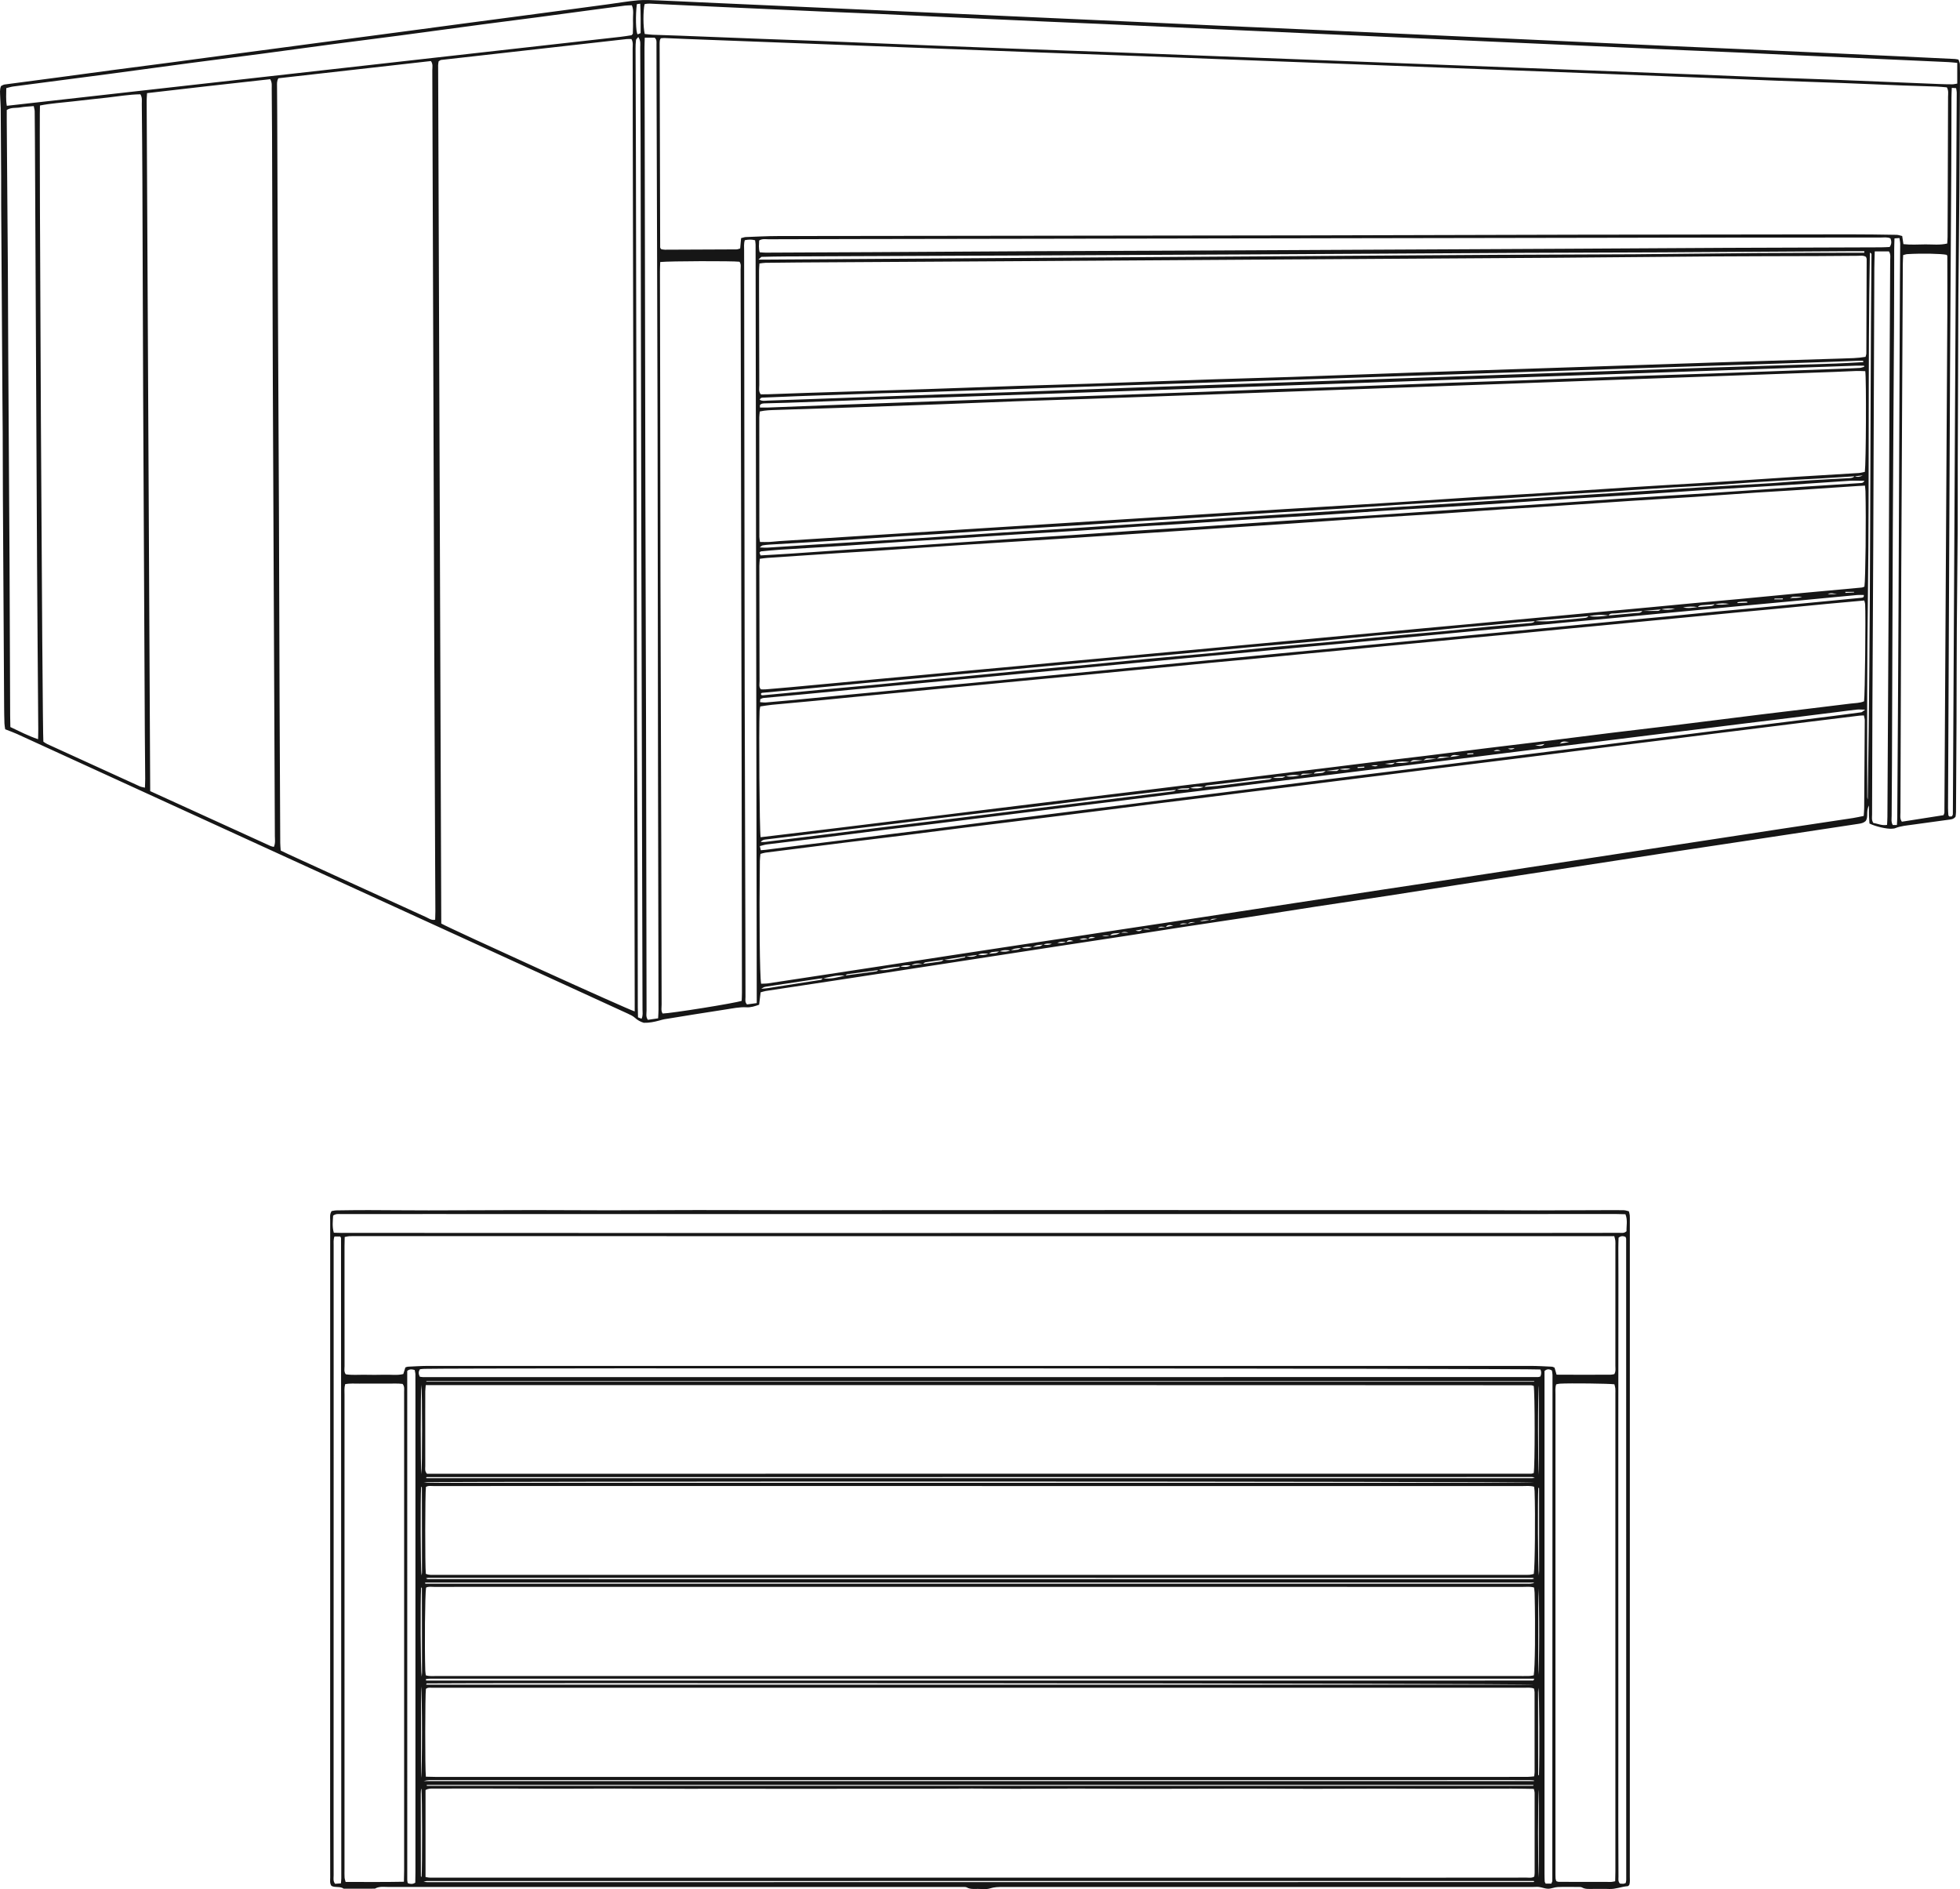 <?xml version="1.0" encoding="UTF-8"?>
<svg id="Layer_1" data-name="Layer 1" xmlns="http://www.w3.org/2000/svg" width="1967.18" height="1895.69" viewBox="0 0 1967.18 1895.69">
  <defs>
    <style>
      .cls-1 {
        fill: #161616;
      }
    </style>
  </defs>
  <path class="cls-1" d="M1635.79,1882.8c.02-219.05.02-438.09.02-657.14,0-2.04.06-4.09-.08-6.12-.09-1.23-.52-2.43-.89-4.03-1.73-.39-3.4-1.04-5.08-1.08-5.86-.14-11.73-.09-17.59-.07-22.68.07-45.35.23-68.02.23-23.45,0-46.89-.2-70.34-.22-41.54-.03-83.08,0-124.62,0-33.39,0-66.77,0-100.16-.03-30.08-.02-60.15-.09-90.23-.09-32.62,0-308.11.21-360.1.17-32.88-.03-65.76-.18-98.64-.16-29.82.02-59.64.25-89.46.26-24.72.01-49.45-.25-74.17-.23-35.43.03-70.85.27-106.28.3-20.13.02-40.27-.24-60.4-.28-10.7-.02-21.41.13-32.11.28-1.71.02-3.4.49-4.82.71-2.08,3.24-1.42,6.37-1.42,9.37-.02,45.39-.01,90.78-.01,136.16,0,80.07,0,160.13,0,240.2,0,73.95-.05,147.89-.06,221.84,0,20.4.01,40.8.09,61.2.01,2.73-.64,5.61,1.23,8.33,3.74,2.15,8.63.1,12.31,2.87,10.44-.01,20.89-.03,31.33-.04,4.23-2.51,8.91-1.7,13.45-1.7,189.98-.03,379.96-.02,569.93-.02,2.29,0,4.59-.03,6.88.03,1.26.04,2.74-.13,3.75.44,3.59,2.02,7.43,1.5,11.21,1.5,4.07,0,8.42.67,12.14-.52,4.31-1.39,8.48-1.43,12.77-1.43,177.48-.02,354.97-.02,532.45-.02,2.04,0,4.11-.22,6.11.07,2.98.44,5.9,1.76,8.84,1.74,3.21-.02,6.39-1.57,9.61-1.71,6.87-.29,13.77-.11,20.65-.07,1.26,0,2.72-.09,3.74.49,3.34,1.87,6.92,1.44,10.45,1.47,5.61.04,11.23-.19,16.83.06,6.44.29,12.36-2.4,18.65-2.83.41-.03.79-.6,1.48-1.17.94-2.67.55-5.76.55-8.78ZM342.18,1889.92c-2.21.16-4.13.31-5.87.43-2.22-2.8-1.43-5.71-1.45-8.42-.08-16.57-.04-33.15-.04-49.72,0-60.69.01-121.37.02-182.06.01-63.24.04-126.47.04-189.71,0-70.12-.02-140.24-.01-210.36,0-3.01-.36-6.07.79-9.29h5.77c.39.73.84,1.16.84,1.6.12,214.19.2,428.37.28,642.56,0,1.49-.22,2.98-.38,4.95ZM405.62,1434.7c0,147.32,0,294.63-.01,441.95,0,3.54-.12,7.08-.21,11.64-20.09.43-39.13.16-58.53.2-.41-1.71-.95-3.1-1.04-4.52-.16-2.54-.07-5.09-.07-7.64,0-158.79,0-317.57.02-476.36,0-3.51-.4-7.07.62-10.95,4.91-1.04,9.73-.5,14.49-.58,4.84-.09,9.68-.03,14.53-.03,4.84,0,9.69-.03,14.53,0,4.8.03,9.62-.25,14.11.33,2.13,2.62,1.52,5.26,1.53,7.73.07,12.74.03,25.49.03,38.23ZM416.96,1878.55c0,3.54-.1,7.08-.16,10.69-2.68,1.67-4.99,1.46-7.58.42-.18-1.11-.47-2.1-.47-3.08-.02-170.27-.02-340.54-.02-510.93,2.77-2.12,4.94-1.62,7.49-.85.25,1.48.69,2.93.7,4.38.07,8.16.04,16.31.04,24.47,0,158.3,0,316.6,0,474.9ZM422.7,1492.17c.13-.06.35-.19.37-.16.15.2.36.43.36.66.05,28.52.09,57.04.1,85.56,0,.73-.27,1.46-.48,2.54-.91-6.05-1.15-77.8-.35-88.59ZM422.95,1389.62c.87,6.49.87,83.33,0,89.74-.86-6.52-.86-83.3,0-89.74ZM422.67,1593.25c.13-.09.26-.18.39-.27.13.22.37.44.37.66.06,28.29.11,56.58.14,84.87,0,.99-.18,1.98-.37,3.96-1.07-6.61-1.35-77.22-.51-89.23ZM422.58,1784.04v-91.58c1.28,7.52,1.28,84.05,0,91.58ZM423.11,1883.4c-.13-.03-.32-.02-.37-.1-.14-.2-.3-.45-.3-.68-.05-27.51-.09-55.02-.11-82.52,0-1.51.15-3.03.27-4.54.02-.2.25-.38.38-.56.77,6.03.89,80.21.14,88.41ZM1539.14,1888.6c-369.93.05-739.87.09-1109.8.11-.99,0-1.97-.17-4.19-.36,1.86-.5,2.5-.82,3.15-.82,370.42-.02,740.84-.02,1111.05-.02.29.47.37.6.45.73-.22.13-.44.36-.66.36ZM426.81,1413.05c0-5.61-.03-11.22.02-16.83.02-1.74.26-3.47.48-6.28,370.34.1,739.83-.12,1109.31.14.95,0,1.89.45,2.7.65,1.27,6.67,1.29,80.71.02,87.46-.81.21-1.75.66-2.7.66-369.49.03-738.98.03-1108.11.03-2.42-2.56-1.69-5.24-1.7-7.69-.06-19.38-.04-38.76-.04-58.15ZM427.9,1386.53c.01-.19.03-.38.04-.57h1111.85v.57H427.9ZM1537.45,1584.67c-369.46-.01-738.92-.05-1108.38-.11-.42,0-.84-.43-1.47-.77.89-.2,1.61-.5,2.33-.5,369.46,0,738.92,0,1108.37.05.41,0,.82.41,1.43.74-.87.24-1.58.6-2.29.6ZM1539.43,1588.64c-1.18.19-2.36.47-3.55.56-1.27.1-2.55.03-3.82.03-37.48,0-74.96,0-112.44,0-192.24,0-384.48,0-576.71,0-136.4,0-272.81-.01-409.21-.02h-6.8c-.08-.38-.17-.76-.25-1.14h1112.68c.03.19.07.38.1.57ZM1539.43,1579.38c-1.23.28-2.64.76-4.08.88-2.03.17-4.08.09-6.12.09-363.91,0-727.82,0-1091.74-.02-3.25,0-6.59.48-10.1-1.01-.87-8.17-.76-80.93.1-87.19,2.44-1.55,5.32-.89,8.02-.9,29.33-.06,58.66-.04,87.98-.04,334.84,0,669.68,0,1004.52.03,3.76,0,7.59-.5,11.67.67.2,1.58.5,3.04.54,4.51.81,24.59.34,75.72-.81,82.98ZM1537.87,1483.36c-369.99.02-739.99.02-1109.75.02-.31-.48-.39-.61-.48-.74.22-.13.44-.36.66-.36,369.76-.05,739.52-.09,1109.28-.11.73,0,1.46.25,2.84.5-1.27.35-1.91.69-2.55.69ZM1539.8,1487.98c-370.22,0-740.43,0-1110.65-.02-.98,0-1.95-.25-3.91-.51,6.99-.98,1105.2-1.17,1114.56.53ZM425.2,1787.31c4.2-1.3,6.83-.97,9.39-.98,56.09-.03,112.18-.03,168.26-.03,87.7,0,175.4,0,263.1,0,99.18,0,198.35.04,297.53.03,117.53,0,235.06-.04,352.59-.06,6.37,0,12.75,0,19.12.05,1.47,0,2.93.18,4.4.28,0,.23-.02.46-.03.7H425.2ZM1539.07,1791.69c-.2.14-.44.33-.66.33-370,.01-740,.01-1110,.01-.04-.3-.09-.6-.13-.9h1110.6c.1.29.22.53.19.56ZM1539.87,1883.12c-2.55,1.65-5.16,1.04-7.62,1.04-28.3.05-56.61.06-84.91.06-104.3,0-208.59-.01-312.89-.02-110.92,0-221.85-.01-332.77-.01-121.64,0-243.27,0-364.91,0-3.01,0-6.06.3-9.68-.66v-87.22c2.63-1.68,5.47-1.51,8.18-1.52,16.81-.07,33.63-.06,50.45-.03,25.48.04,50.97.15,76.45.16,18.09,0,36.19-.16,54.28-.14,24.72.02,49.45.17,74.17.22,15.8.03,31.6-.06,47.4-.05,18.35,0,36.69.07,55.04.07,19.62,0,39.24-.03,58.87-.04,25.99,0,51.99.03,77.98-.01,15.29-.02,30.58-.21,45.86-.2,14.27,0,28.54.25,42.81.24,20.64,0,41.28-.22,61.93-.21,22.94,0,45.87.24,68.81.24,34.91-.01,69.83-.18,104.74-.21,20.9-.01,41.79.18,62.69.18,23.7,0,47.4-.16,71.1-.17,16.83-.01,33.65.15,50.47.14,26.26-.02,52.51-.14,78.77-.16,7.35,0,14.71.19,22.34.29.34,1.63.81,2.8.81,3.99.04,26.78.04,53.55.02,80.33,0,1.24-.24,2.47-.37,3.72ZM1539.78,1782.55c-2.4.19-4.61.52-6.81.52-16.83.04-33.66.02-50.48.02-348.54,0-697.08,0-1045.62-.01-3.01,0-6.01-.13-9.43-.21-.93-8.61-.79-82.29.04-88.13,1.96-1.67,4.35-1.1,6.58-1.11,15.3-.05,30.6-.03,45.89-.03,349.82,0,699.63,0,1049.45.02,3.25,0,6.59-.5,10.16.79.23,1.22.64,2.42.64,3.61.04,26.77.05,53.54.03,80.31,0,1.23-.26,2.46-.46,4.21ZM1536.83,1686.35c-15.81.06-31.62.05-47.43.05-351.41,0-702.82,0-1054.22,0-2.53,0-5.06,0-7.59,0,0-.52.01-1.05.02-1.57,1.2-.1,2.4-.28,3.6-.28,369.47-.01,738.95-.01,1108.59-.01-.37,2.53-1.97,1.8-2.96,1.8ZM1539.66,1690.54H427.67c.28-.57.44-1.25.65-1.27,8.95-.61,1105.98-.25,1111.34,1.27ZM1539.32,1681.15c-1.28.22-2.72.64-4.16.68-4.08.1-8.16.05-12.24.05-361.54,0-723.09,0-1084.63-.03-3.51,0-7.09.48-10.89-.68-.2-1.61-.5-3.07-.55-4.53-.8-24.05-.32-76.74.77-83.51,2.49-1.31,5.34-.72,8.06-.73,37.23-.05,74.45-.03,111.68-.03,327.12,0,654.25,0,981.37.03,3.51,0,7.08-.5,10.91.64.21,1.8.55,3.52.59,5.24.85,35.86.44,75.77-.9,82.88ZM1543.98,1493.09c.15-.06.4-.18.42-.15.13.2.31.44.31.66.03,27.68.05,55.37.06,83.05,0,.98-.11,1.97-.25,4.31-1-7.26-1.28-76.75-.54-87.87ZM1544.52,1390.4v89.64c-1.07-8.22-1.13-82.26,0-89.64ZM1543.92,1680.56v-86.67c1.34,17.34,1.07,80.21,0,86.67ZM1544.51,1884.17c-1.03-7.66-1.09-81.08,0-88.33v88.33ZM1544.58,1781.27c-.14.09-.28.18-.42.27-.12-.22-.33-.44-.33-.66-.06-27.69-.1-55.39-.13-83.08,0-.98.14-1.97.32-4.2,1.01,7.86,1.3,68.45.57,87.66ZM1546.03,1381.26c-.88.24-1.61.61-2.33.61-373.07.04-746.15.05-1119.22.04-.99,0-1.97-.27-3.2-.44-1.31-2.9-1.47-5.06.27-7.47,1.26-.12,2.75-.35,4.24-.39,43.35-1.03,1111.51-.45,1120.28.64,1.05,2.25,1.03,4.58-.04,7.01ZM1557.99,1887.45c0,.7-.48,1.4-.96,2.72h-5.72c-.38-.85-.9-1.5-.95-2.19-.15-2.54-.2-5.09-.2-7.64,0-165.46,0-330.92,0-496.38v-8.16c2.55-2.27,4.86-2.13,7.46-.49.19,1.41.57,2.9.57,4.4-.04,169.25-.1,338.5-.2,507.74ZM1621.3,1398.54c0,159.87,0,319.74,0,479.62,0,3.02-.12,6.04-.19,9.65-1.99.34-2.97.65-3.94.66-17.59,0-35.19-.01-52.78-.07-.71,0-1.41-.4-2.39-.7-.25-.9-.69-1.84-.74-2.79-.13-2.29-.11-4.59-.11-6.88,0-159.62,0-319.23.02-478.85,0-3.26-.44-6.59.74-10.03,1.35-.25,2.55-.6,3.76-.67,10.12-.58,49.12-.13,54.65.64.3,1.26.78,2.65.92,4.08.17,1.77.06,3.57.06,5.35ZM1620.22,1378.9c-1.08.18-2.3.57-3.51.57-18.08.07-36.16.16-54.42-.01-.75-2.56-1.37-4.7-2.06-7.06-.85-.32-1.77-.92-2.71-.96-7.12-.33-14.25-.78-21.38-.78-177.7-.04-927.5-.04-1106.25,0-6.87,0-13.74.49-20.61.8-.73.03-1.44.43-2.42.75-.65,2.06-1.33,4.21-2.08,6.61-6.15,1.56-12.54.48-18.85.7-6.62.22-13.26.12-19.89.03-6.34-.09-12.71.52-19-.47-2-2.62-1.21-5.53-1.22-8.23-.07-23.46-.04-46.92-.04-70.38,0-16.83,0-33.66.01-50.49,0-2.78.1-5.56.17-8.67,1.76-.33,3.19-.76,4.63-.82,2.8-.13,5.61-.05,8.41-.05,202.97,0,1051.56.05,1261.19.05.42,1.69.93,3.08,1.07,4.5.18,1.77.06,3.57.06,5.35,0,40.03.01,80.06-.03,120.08,0,2.74.62,5.61-1.05,8.5ZM1631.71,1889.55c-.91.32-1.6.73-2.3.76-1.24.06-2.49-.12-3.53-.18-2.06-2.12-1.47-4.52-1.48-6.75-.09-17.85-.17-35.7-.18-53.54-.01-27.28.05-54.57.05-81.85,0-61.71-.03-123.41-.04-185.12,0-41.56-.03-83.12,0-124.68.02-52.27.09-104.55.12-156.82,0-9.69-.09-19.38-.09-29.07,0-3.54.16-7.08.23-10.25,2.48-2.14,4.63-1.71,6.92-.94.24.71.7,1.41.7,2.12.05,214.47.07,428.94.07,643.41,0,.97-.31,1.95-.48,2.93ZM1632.48,1235.5c-2.43,2.26-4.84,1.63-7.05,1.63-22.69.06-45.38.07-68.08.07-39.01,0-78.02,0-117.03,0-60.68,0-121.36-.02-182.05,0-45.64.01-412.03.07-468.88.08-76.23.01-152.46,0-228.69-.03-63.74-.02-127.48-.05-191.22-.07-8.92,0-17.85.03-26.77.02-2.52,0-5.03-.11-7.67-.18-1.79-6.19-.98-11.9-.7-17.18,2.89-2.11,5.52-1.53,8.01-1.53,28.56-.05,57.12-.05,85.68-.05,63.24,0,126.47.01,189.71.02,71.65,0,143.3.02,214.95.01,74.97,0,355.96-.03,421.49-.02,88.99,0,177.98,0,266.97,0,33.66,0,67.32-.02,100.97-.02,3.04,0,6.08.14,9.27.22,2.43,6.01.85,11.76,1.1,17.02Z"/>
  <g>
    <path class="cls-1" d="M1967.05,64.4c-.05-1.55-.9-3.08-1.39-4.61-1.46-.25-2.55-.55-3.65-.6-19.67-.96-39.35-1.91-59.02-2.83-24.18-1.13-48.36-2.24-72.53-3.34-26.99-1.23-53.97-2.45-80.96-3.65-24.18-1.08-48.35-2.1-72.53-3.17-25.02-1.11-50.04-2.24-75.06-3.38-23.9-1.09-47.79-2.24-71.68-3.32-25.86-1.17-200.15-9.06-224.33-10.14-26.14-1.17-52.29-2.27-78.43-3.43-24.46-1.09-48.92-2.23-73.38-3.35-25.02-1.14-50.04-2.25-75.06-3.38-25.02-1.13-50.04-2.26-75.06-3.38-25.02-1.13-50.04-2.25-75.06-3.38-25.3-1.13-50.6-2.26-75.9-3.39-25.02-1.12-50.04-2.25-75.06-3.37-25.3-1.13-50.61-2.26-75.91-3.4-13.77-.62-27.54-1.36-41.32-1.88-6.75-.26-13.55-.67-20.25-.09-9.8.86-19.52,2.56-29.28,3.88-15.05,2.04-30.11,4.06-45.16,6.07-14.78,1.98-29.57,3.94-44.35,5.9-19.53,2.59-39.06,5.16-58.58,7.75-14.51,1.93-29.01,3.89-43.51,5.82-14.78,1.97-29.56,3.94-44.35,5.89-19.25,2.54-38.5,5.07-57.75,7.62-14.78,1.96-29.56,3.95-44.34,5.91-15.06,2-30.13,3.99-45.19,6-18.41,2.46-36.81,4.95-55.23,7.38-19.25,2.54-38.51,4.99-57.75,7.54-18.97,2.52-37.92,5.14-56.89,7.66-17.85,2.38-35.71,4.67-53.55,7.08-1.29.18-2.48,1.07-3.51,1.52-1.53,3.64-.92,7.04-.87,10.38.07,3.94.5,7.87.53,11.81.19,22.81.33,45.62.45,68.42.05,9.86-.03,19.71.03,29.57.41,65.04.84,130.09,1.27,195.13.07,10.98.21,21.96.26,32.94.09,21.12.07,42.24.19,63.36.39,70.4.81,140.79,1.24,211.19.03,5.63.13,11.26.32,16.89.06,1.92.48,3.82.75,5.8,4.61,1.82,8.31,3.1,11.85,4.72,90.05,41.19,180.09,82.44,270.13,123.65,65.74,30.09,131.51,60.12,197.25,90.2,48.6,22.24,97.19,44.52,145.77,66.82,2.52,1.16,5.15,2.39,7.15,4.23,2.59,2.37,5.45,3.88,8.72,4.91,5.41.2,10.63-.9,15.8-2.29,1.62-.43,3.22-1,4.87-1.26,20.55-3.32,41.09-6.72,61.67-9.82,6.92-1.04,13.79-2.6,20.94-2.17,4.16.25,8.28-1.05,12.55-2.59.51-4.24,1-8.29,1.5-12.43,2.06-.54,3.66-1.11,5.3-1.37,23.36-3.56,46.73-7.06,70.09-10.6,19.75-3,39.5-6.03,59.24-9.06,20.57-3.16,41.14-6.33,61.71-9.5,20.3-3.13,40.59-6.26,60.88-9.38,16.12-2.48,32.25-4.96,48.37-7.42,20.02-3.05,40.05-6.05,60.07-9.13,20.02-3.08,40.02-6.27,60.05-9.34,20.3-3.11,40.62-6.05,60.92-9.18,23.64-3.63,47.25-7.44,70.88-11.06,24.19-3.71,48.41-7.23,72.6-10.93,23.35-3.58,46.68-7.34,70.03-10.95,33.08-5.1,66.17-10.13,99.26-15.2,36.71-5.63,73.4-11.31,110.11-16.9,31.43-4.78,62.87-9.46,94.3-14.21,32.82-4.95,65.63-9.93,98.44-14.9,2.53-.38,4.97-.96,6.83-2.75,3.02-4.22.01-9.54,3.32-15.63,0,4.68-.07,7.46.02,10.23.09,2.76.33,5.51.48,7.9,6.01,3.01,17.64,5.63,22.48,5.2,1.12-.1,2.32-.11,3.33-.52,5.56-2.26,11.49-2.68,17.33-3.51,11.96-1.71,23.96-3.22,35.92-4.94,2.42-.35,5.13-.26,7.34-3.08.12-1.08.43-2.72.45-4.37.09-5.91.08-11.82.11-17.73.14-24.5.32-48.99.42-73.49.12-30.97.09-61.94.29-92.91.21-32.93.67-65.85.88-98.78.14-22.24,0-44.49.07-66.73.15-50.12.35-100.24.54-150.37.03-6.75.04-13.51.1-20.26.33-34.33.74-68.66.99-103,.27-36.6.41-73.21.59-109.81.03-5.91.08-11.83-.1-17.74ZM6.3,88.44c2.69-.65,4.8-1.36,6.96-1.65,31.51-4.15,63.04-8.19,94.55-12.35,27.61-3.65,55.19-7.49,82.79-11.15,23.42-3.1,46.87-6.01,70.29-9.1,23.42-3.1,46.82-6.38,70.25-9.47,23.42-3.1,46.87-6,70.3-9.1,27.61-3.65,55.19-7.46,82.8-11.13,18.96-2.52,37.94-4.88,56.91-7.38,18.96-2.5,37.91-5.1,56.87-7.63,9.76-1.31,19.52-2.62,29.28-3.85,2.21-.28,4.47-.23,6.87-.33,2.2,5.03.94,10.14,1.13,15.09.19,4.73-.09,9.47-.15,13.44-.77.95-.91,1.23-1.14,1.38-.22.15-.52.2-.8.24-3.34.5-6.66,1.1-10.02,1.47C418.02,59.98,212.84,83.03,6.84,106.17c-1.12-6.44-.51-11.95-.54-17.74ZM38.2,741.78c-9.97-3.34-18.58-7.89-27.8-12.21-.08-3.74-.19-7.37-.21-10.99-.21-50.97-.34-101.95-.61-152.92-.38-68.72-.88-137.43-1.29-206.15-.18-29.57-.2-59.14-.39-88.71-.33-49.85-.75-99.69-1.13-149.54-.03-3.64,0-7.29,0-10.89,4.38-2.81,9.09-1.8,13.41-2.57,4.38-.78,8.88-.9,13.69-1.34.4,2.16.92,3.74.95,5.32.14,9.57.18,19.15.23,28.73.71,141.94,1.38,283.89,2.14,425.83.3,55.2.81,110.4,1.21,165.6.02,3.03-.11,6.07-.19,9.86ZM145.45,790.42c-2.07-.52-3.67-.68-5.06-1.31-30.98-14.09-61.94-28.23-92.89-42.4-1.49-.68-2.81-1.72-3.98-2.45-1.04-8.81-4.39-631.3-3.41-638.38,10.8-2.18,21.98-2.81,33.06-4.12,11.45-1.36,22.93-2.54,34.4-3.81,11.12-1.24,22.17-3.2,33.32-3.33,2.04,3.31,1.4,6.48,1.43,9.49.25,25.9.48,51.8.59,77.7.28,70.94.44,141.89.75,212.83.51,113.45,1.11,226.9,1.69,340.35.08,15.48.28,30.97.38,46.45.02,2.78-.16,5.56-.27,8.99ZM274.87,849.85c-1.21-.31-2.32-.43-3.28-.87-40.19-18.3-80.36-36.63-120.84-55.1-1.19-231.24-2.38-462.11-3.55-692.99-.01-2.2.23-4.41.4-7.44,41.92-4.97,82.96-9.45,123.61-13.98,2.01,3.5,1.47,6.38,1.5,9.15.16,15.21.28,30.41.33,45.62.28,84.49.47,168.97.8,253.45.37,96.59.85,193.18,1.3,289.78.25,53.79.52,107.57.73,161.36.01,3.56.71,7.25-1,11.02ZM436.79,922.92c-3.78.83-6.32-1.32-9.01-2.54-28.44-12.9-56.84-25.89-85.25-38.87-17.66-8.07-35.3-16.15-52.95-24.24-2.54-1.16-5.03-2.42-7.84-3.77-.17-2.69-.45-5.18-.47-7.66-.24-46.74-.48-93.48-.66-140.22-.24-63.64-.38-127.28-.64-190.91-.29-70.39-.72-140.78-1.03-211.18-.28-63.08-.47-126.15-.71-189.23-.04-9.29-.14-18.58-.18-27.87-.01-2.48-.3-5.04,1.37-7.9,50.92-5.74,102.01-11.5,153.08-17.27,2.27,3.12,1.38,6.31,1.39,9.27.16,27.59.19,55.19.28,82.79.51,154.87,1.01,309.74,1.56,464.61.29,81.66.66,163.32.99,244.97.07,17.18.18,34.35.25,51.53.01,2.78-.12,5.55-.2,8.49ZM637.02,1014.93c-7.39-2.1-184.74-82.79-194.13-88.17-1.06-286.95-2.11-574.14-3.15-861.32,0-1.35.35-2.71.52-3.93,1.04-.58,1.73-1.26,2.49-1.35,62.08-7.02,124.15-14,186.24-20.95,1.62-.18,3.28-.02,4.76-.02,1.93,3.33,1.2,6.5,1.21,9.51.09,30.13.08,60.26.14,90.39.15,76.31.3,152.62.48,228.93.42,183.03.85,366.06,1.27,549.09.07,29.28.12,58.57.18,87.85,0,3.08,0,6.15,0,9.97ZM639.19,4.17c.7-.1,1.46-.21,3.39-.48.58,10.34.38,19.85.39,29.55-1.26.52-2.2.91-2.96,1.22-1.95-1.69-2.26-19.94-.82-30.29ZM643.91,1022.29c-1.24-.5-2.18-.87-3.57-1.43-.08-3.43-.21-6.77-.21-10.1-.06-44.49-.05-88.99-.17-133.48-.15-50.12-.49-100.25-.62-150.37-.2-74.34-.29-148.68-.43-223.02-.22-116.86-.43-233.73-.68-350.59-.07-34.92-.25-69.83-.35-104.75,0-2.8.12-5.62.46-8.4.1-.84,1.15-1.57,2.28-3,2.66,3.95,1.94,7.14,1.95,10.15.17,31.26.31,62.51.37,93.77.24,126.44.42,252.88.68,379.31.25,119.4.58,238.79.88,358.19.11,44.78.27,89.55.36,134.32,0,2.97.64,6.08-.95,9.38ZM660.54,1021.87c-3.78.55-7.03,1.03-10.29,1.51-2.29-3.12-1.32-6.32-1.33-9.26-.13-40.55-.15-81.09-.22-121.64-.09-57.44-.15-114.88-.3-172.32-.19-74.61-.5-149.23-.66-223.84-.27-125.3-.46-250.59-.69-375.89-.05-24.21-.14-48.43-.19-72.64,0-3.05.16-6.1.26-9.96h9.92c2.33,1.96,1.83,4.33,1.84,6.51.06,13.8.04,27.59.08,41.39.34,115.16.77,230.32,1.02,345.48.25,115.44.28,230.89.46,346.33.12,78.56.33,157.11.48,235.67,0,2.75-.24,5.51-.39,8.66ZM744.39,1004.32c-6.84,2.38-71.06,12.63-79.33,12.73-1.84-2.78-1-5.96-1.01-8.95-.15-51.24-.19-102.47-.33-153.7-.25-90.08-.59-180.17-.82-270.25-.18-72.63-.23-145.26-.35-217.89-.05-31.25-.14-62.49-.18-93.74,0-3.04.16-6.09.27-9.58,9.42-1.01,72.51-1.16,79.54-.29,1.89,2.43,1.12,5.34,1.13,8.06.1,19.98.08,39.97.13,59.96.31,146.38.64,292.77.92,439.16.15,75.44.21,150.89.3,226.33,0,2.78-.18,5.55-.26,8.17ZM749.73,1007.92c-2.28-2.38-1.49-5.02-1.5-7.42-.09-22.24-.07-44.49-.13-66.73-.22-80.53-.52-161.06-.68-241.59-.18-92.07-.25-184.15-.37-276.22-.07-54.91-.16-109.81-.21-164.72,0-3.31-.42-6.69.7-10.2,3.49-.7,6.7-.92,10.32.07.18,1.55.48,2.9.49,4.25.4,253.38.78,506.76,1.17,761.23-3.88.53-6.89.94-9.78,1.33ZM823.97,983.25c-11.62,1.87-23.25,3.63-34.88,5.43-6.09.94-12.17,1.94-18.27,2.87-1.63.25-3.28.35-6.79.7,1.96-1.19,2.38-1.55,2.87-1.71.8-.26,1.63-.42,2.46-.55,17.72-2.67,35.45-5.33,53.18-7.97,1.02-.15,2.07-.12,3.11-.16-.55.52-1.06,1.28-1.68,1.38ZM826.33,981.75c7.13-1.58,14.2-3.6,21.63-2.76-7.11,1.73-14.19,3.69-21.63,2.76ZM848.62,978.87c.58-.5,1.11-1.2,1.74-1.29,10.34-1.43,20.69-2.77,31.04-4.13-.58.49-1.13,1.19-1.76,1.28-10.33,1.44-20.67,2.77-31.02,4.13ZM902.29,970.98c-6.72,1.09-13.32,3.3-20.27,2.35,6.95-2.07,14.12-2.82,21.31-3.39-.35.4-.66.98-1.05,1.05ZM903.7,969.86c3.33-1.49,6.82-1.46,10.34-1.01-3.3,1.8-6.8,1.63-10.34,1.01ZM914.78,968.69c3.49-2.43,7.36-1.91,11.22-1.39-3.74.46-7.48.93-11.22,1.39ZM926.51,967.23c.8-.59,1.53-1.48,2.38-1.62,6.04-.92,12.12-1.66,18.18-2.45-.84.6-1.61,1.46-2.5,1.6-6,.93-12.04,1.67-18.06,2.47ZM968.18,960.78c-6.74,1.24-13.39,3.41-20.38,2.28,7.11-1.11,14.21-2.22,21.32-3.34-.31.4-.58.99-.93,1.05ZM969.66,959.65c3.73-.46,7.46-.92,11.19-1.39-3.48,2.47-7.33,1.97-11.19,1.39ZM981.58,958.11c3.32-1.74,6.84-1.38,10.37-.99-3.35,1.48-6.84,1.42-10.37.99ZM992.44,957.03c1.12-.6,2.19-1.44,3.36-1.64,2.31-.4,4.69-.45,7.05-.61-1.11.59-2.16,1.38-3.32,1.59-2.33.42-4.72.48-7.1.66ZM1003.48,954.67c3.35-1.58,6.86-1.36,10.38-.97-3.34,1.61-6.85,1.43-10.38.97ZM1014.46,953.6c1.38-.59,2.71-1.36,4.13-1.65,2.02-.41,4.12-.46,6.19-.64-1.1.61-2.14,1.46-3.3,1.67-2.31.41-4.68.46-7.03.63ZM1025.34,951.22c3.43-1.35,6.97-1.36,10.55-.87-3.42,1.55-6.96,1.45-10.55.87ZM1036.46,950.26c1.38-.59,2.71-1.37,4.13-1.67,2-.43,4.09-.49,6.14-.69-1.09.62-2.12,1.48-3.27,1.7-2.3.43-4.66.48-7,.66ZM1047.27,947.83c2.44-1.06,4.98-1.2,8.46-.78-3.32,1.51-5.89,1.32-8.46.78ZM1061.22,946.15c3.37-1.61,6.03-1.2,8.67-.73-2.55.79-5.13,1.23-8.67.73ZM1070.29,945.35c1.91-2.76,4.47-1.94,7.04-1.02-2.35.34-4.7.68-7.04,1.02ZM1083.4,942.75c3.24-1.6,5.86-1.13,8.44-.73-2.49.82-5.03,1.23-8.44.73ZM1092.27,941.95c1.97-2.55,4.51-1.81,7.06-.98-2.35.33-4.7.65-7.06.98ZM1106.02,938.68h7.7c-2.54.83-5.09,1.11-7.7,0ZM1114.25,938.58c1.07-1.29,2.46-1.81,4.12-1.91,2.01-.11,4.01-.35,6.01-.54-1.34.6-2.62,1.36-4,1.68-1.99.45-4.08.54-6.12.77ZM1125.12,935.98c2.43-1.13,4.93-1.04,7.47,0h-7.47ZM1139.67,933.76l6.75-1.1c-1.78,2.18-4.18,1.98-6.75,1.1ZM1146.92,932.55c2.5-.87,5.02-1.09,7.57.34l-7.57-.34ZM1162,931.2c2.55-1.91,5.27-1.16,7.96-.87-2.65.29-5.3.58-7.96.87ZM1170.13,930.3c1.65-2.58,4.03-2.23,7.49-1.51-3.1.63-5.3,1.07-7.49,1.51ZM1184.07,927.87c2.52-1.94,5.19-1.25,7.85-.91-2.62.3-5.23.61-7.85.91ZM1192.15,926.91c2.54-1.71,2.64-1.72,7.6-1.56-3.22.66-5.42,1.11-7.6,1.56ZM1204.22,924.65c4.38-2.09,7.06-1.37,9.7-1.08-2.6.29-5.2.58-9.7,1.08ZM1214.13,923.53c2.55-1.7,2.64-1.71,7.54-1.55-3.17.65-5.36,1.1-7.54,1.55ZM1871.01,810.79c-.02,2.5-.28,4.99-.46,7.98-3.77.75-7.26,1.59-10.8,2.13-23.92,3.64-47.85,7.19-71.77,10.81-23.37,3.54-46.73,7.13-70.09,10.71-20.58,3.15-41.16,6.29-61.74,9.44-20.58,3.15-41.15,6.3-61.73,9.44-20.03,3.05-40.05,6.08-60.08,9.14-24.47,3.74-48.94,7.52-73.41,11.24-23.92,3.64-47.85,7.19-71.77,10.82-23.64,3.59-47.28,7.23-70.91,10.84-20.3,3.1-40.61,6.2-60.91,9.3-24.47,3.74-48.94,7.51-73.41,11.23-20.3,3.09-40.62,6.1-60.92,9.19-20.03,3.04-40.04,6.14-60.06,9.19-16.97,2.58-33.93,5.13-50.9,7.7-19.75,3-39.5,5.99-59.24,9.01-20.3,3.11-40.59,6.27-60.89,9.38-21.13,3.24-42.27,6.45-63.41,9.68-19.19,2.93-38.37,5.88-57.57,8.76-2.18.33-4.42.23-7.04.36-1.41-8.54-1.93-65.42-1.25-123.29.03-2.2.37-4.4.59-6.97,1.8-.47,3.35-1.05,4.95-1.26,25.95-3.31,51.91-6.6,77.87-9.84,20.1-2.51,40.22-4.88,60.32-7.4,20.1-2.51,40.19-5.15,60.28-7.68,15.35-1.93,30.72-3.77,46.08-5.67,15.36-1.9,30.71-3.82,46.07-5.75,16.19-2.03,32.38-4.07,48.57-6.12,15.91-2.01,31.81-4.07,47.72-6.07,15.35-1.93,30.72-3.78,46.07-5.71,16.19-2.03,32.38-4.13,48.57-6.16,15.36-1.92,30.72-3.78,46.07-5.7,15.92-1.99,31.82-4.02,47.74-6.02,15.35-1.93,30.71-3.83,46.07-5.76,16.19-2.03,32.38-4.1,48.57-6.13,15.36-1.92,30.72-3.81,46.07-5.71,15.64-1.94,31.27-3.88,46.91-5.85,15.63-1.97,31.26-3.96,46.89-5.94,16.47-2.09,32.94-4.19,49.41-6.25,15.07-1.89,30.15-3.72,45.23-5.61,16.19-2.03,32.38-4.1,48.57-6.14,15.36-1.92,30.72-3.81,46.07-5.72,15.92-1.98,31.83-3.99,47.74-5.96,17.03-2.11,34.07-4.2,51.1-6.27,1.36-.17,2.75-.14,4.57-.22.33,1.84.85,3.41.85,4.98-.15,29.28-.36,58.57-.59,87.85ZM1868.09,714.76c-8.92,1.25-17.85,2.4-26.79,3.53-16.19,2.05-32.39,4.08-48.58,6.11-15.36,1.92-30.72,3.82-46.08,5.76-16.19,2.03-32.38,4.11-48.57,6.13-15.36,1.92-30.72,3.8-46.08,5.72-16.19,2.03-32.38,4.11-48.58,6.14-15.08,1.89-30.16,3.74-45.24,5.62-16.19,2.03-32.39,4.09-48.58,6.12-15.36,1.93-30.72,3.82-46.08,5.75-16.19,2.03-32.38,4.11-48.58,6.13-15.36,1.92-30.72,3.79-46.08,5.7-15.92,1.99-31.83,4.02-47.75,6.02-15.64,1.96-31.28,3.89-46.91,5.85-15.92,2-31.83,4.03-47.74,6.03-15.36,1.93-30.72,3.82-46.08,5.75-16.2,2.04-32.38,4.12-48.58,6.15-15.36,1.92-30.72,3.79-46.08,5.71-15.92,1.99-31.83,4.01-47.75,6-15.64,1.96-31.28,3.88-46.92,5.84-15.92,2-31.83,4.05-47.74,6.05-15.36,1.93-30.72,3.81-46.08,5.74-16.19,2.03-32.38,4.12-48.58,6.15-15.64,1.95-31.29,3.83-46.92,5.78-11.17,1.39-22.33,2.85-33.5,4.26-1.38.18-2.77.25-4.61.41-.31-1.34-.6-2.54-.98-4.16,2.64-.65,4.75-1.4,6.92-1.67,20.11-2.48,40.24-4.83,60.34-7.32,20.11-2.49,40.19-5.16,60.29-7.67,15.92-1.98,31.86-3.78,47.78-5.73,15.92-1.95,31.83-3.99,47.75-5.97,15.36-1.92,30.72-3.81,46.08-5.72,16.76-2.08,33.51-4.18,50.27-6.25,15.36-1.89,30.73-3.73,46.09-5.64,16.48-2.04,32.94-4.16,49.42-6.19,15.92-1.96,31.85-3.82,47.77-5.78,15.92-1.97,31.82-4.03,47.74-6.01,15.36-1.91,30.72-3.75,46.08-5.66,16.48-2.04,32.95-4.14,49.42-6.17,15.92-1.96,31.85-3.83,47.77-5.78,15.36-1.88,30.72-3.81,46.08-5.72,15.91-1.98,31.83-3.98,47.75-5.97,16.47-2.05,32.95-4.11,49.43-6.14,15.64-1.93,31.28-3.82,46.92-5.76,16.2-2,32.39-4.05,48.59-6.05,15.64-1.93,31.28-3.83,46.92-5.76,16.2-2,32.39-4.05,48.58-6.05,15.92-1.97,31.85-3.87,47.76-5.84,15.92-1.97,31.83-3.98,47.75-5.97,5.86-.74,11.72-1.57,17.59-2.19,2.1-.22,4.25.03,8.29.09-2.36,1.62-3.09,2.51-3.93,2.63ZM763.53,844.91c1.65-2.21,3.5-2.31,5.18-2.52,10.33-1.28,20.67-2.48,31-3.75,16.75-2.05,33.5-4.14,50.25-6.2,15.64-1.91,31.28-3.78,46.92-5.7,16.19-2,32.37-4.07,48.56-6.07,11.17-1.38,22.34-2.69,33.51-4.01,11.45-1.36,22.91-2.68,34.35-4.07,17.03-2.07,34.05-4.15,51.08-6.28,11.44-1.43,22.86-3,34.3-4.41,11.44-1.4,22.91-2.66,34.35-4.01,10.61-1.26,21.2-2.61,31.82-3.82,5.2-.59,10.43-.98,15.64-1.45-.86.54-1.68,1.32-2.58,1.44-9.75,1.29-19.53,2.43-29.29,3.64-12,1.49-23.99,3.02-35.99,4.5-10.88,1.35-21.77,2.65-32.66,3.99-11.73,1.45-23.44,2.93-35.17,4.38-10.88,1.35-21.77,2.68-32.66,4.03-16.47,2.04-32.93,4.11-49.4,6.15-11.17,1.38-22.34,2.71-33.51,4.08-15.92,1.95-31.83,3.91-47.74,5.88-15.63,1.94-31.26,3.92-46.89,5.87-12,1.5-24,3-36,4.5-10.33,1.29-20.66,2.58-30.99,3.83-1.08.13-2.19.02-4.09.02ZM1181.16,792.46c4.12-1.92,8.59-1.11,12.89-1.58-.6.5-1.17,1.27-1.79,1.3-3.7.2-7.4.21-11.11.28ZM1194.52,790.79c4.41-1.77,8.96-1.59,13.55-1.04-4.41,1.71-8.96,1.64-13.55,1.04ZM1208.67,789.65c.84-.55,1.65-1.34,2.54-1.45,10.83-1.35,21.68-2.53,32.51-3.85,6.66-.81,13.29-1.88,19.96-2.63,4.33-.49,8.7-.65,13.05-.94-.88.52-1.72,1.26-2.64,1.38-10.25,1.33-20.51,2.51-30.76,3.77-7.2.89-14.39,1.92-21.6,2.73-4.33.49-8.7.68-13.05.99ZM1277.46,780.63c4.05-1.91,8.5-.93,12.71-1.71-1.12.61-2.2,1.55-3.35,1.63-3.11.23-6.24.1-9.36.08ZM1290.64,778.84c4.61-1.47,9.28-1.51,14-.76-4.62,1.17-9.28,1.64-14,.76ZM1305.15,777.99c.85-.6,1.65-1.54,2.5-1.58,3.3-.16,6.62-.04,9.93,0-4.14.53-8.29,1.06-12.43,1.59ZM1318.57,776.29c.94-1.56,2.53-1.68,4.12-1.84,2.66-.26,5.31-.55,7.96-.83-1.12.65-2.15,1.67-3.32,1.86-2.89.47-5.84.57-8.77.8ZM1331,773.59c4.36-.55,8.72-1.1,13.08-1.66-.86.64-1.67,1.73-2.52,1.77-3.52.15-7.05-.03-10.57-.11ZM1344.37,771.89c3.69-.58,7.38-1.32,11.13-.29-3.68.89-7.38,1.28-11.13.29ZM1362.53,769.7c2.26-.13,4.52-.27,6.78-.4.02.33.04.65.06.98l-6.77.42c-.02-.33-.04-.66-.06-.99ZM1376.12,767.92h6.84c-2.16,1.79-4.38.91-6.84,0ZM1389.93,766.4c3.35-.36,6.7-.72,10.05-1.08-2.95,3.03-6.61,1.36-10.05,1.08ZM1400.32,765.26c4.8-1.36,9.66-1.35,14.54-.58-4.83.73-9.66,1.5-14.54.58ZM1415.14,764.65c1.15-.66,2.24-1.78,3.39-1.85,3.2-.17,6.42.08,9.63.19-4.34.55-8.68,1.11-13.02,1.66ZM1428.65,762.93c1.16-.65,2.25-1.74,3.41-1.81,3.21-.18,6.44.07,9.67.17-4.36.54-8.72,1.09-13.07,1.64ZM1442.18,761.24c1.17-.64,2.27-1.72,3.43-1.79,3.28-.18,6.58.08,9.87.17-4.44.54-8.87,1.08-13.31,1.62ZM1455.62,759.6c2.84-3.34,6.42-1.52,9.76-1.28-3.25.43-6.5.85-9.76,1.28ZM1472.6,756.09c2.05-.09,4.1-.19,6.15-.28.02.3.05.6.07.91-2.05.13-4.1.27-6.15.4-.02-.34-.05-.69-.07-1.03ZM1499.13,753.84c2.8-2.03,4.94-1.36,7.08-.45-2.06.13-4.12.26-7.08.45ZM1513.38,751.15c1.98-.14,3.97-.27,6.86-.47-2.73,1.98-4.78,1.39-6.86.47ZM1540.73,747.97c3.14-.48,6.28-.96,9.42-1.44-2.74,3.21-6.18,1.68-9.42,1.44ZM1550.23,746.51s0,0,.01,0c5.14-.11,10.28-.23,15.42-.34,2.58-3.25,6.02-1.77,9.22-1.49-3.08.51-6.15,1.01-9.23,1.52-5.14.11-10.28.21-15.42.31ZM1870.9,703.75c-4.19,1.84-9.06,1.71-13.66,2.3-29.88,3.77-59.79,7.22-89.68,10.89-29.61,3.63-59.19,7.44-88.8,11.09-20.67,2.55-41.36,4.9-62.03,7.43-20.39,2.5-40.76,5.15-61.15,7.65-20.67,2.54-41.36,4.95-62.02,7.49-20.67,2.54-41.32,5.21-61.99,7.76-15.92,1.96-31.86,3.78-47.78,5.72-15.92,1.94-31.83,3.98-47.75,5.94-15.64,1.93-31.28,3.82-46.93,5.74-16.48,2.02-32.95,4.08-49.43,6.1-15.92,1.95-31.85,3.86-47.77,5.81-16.2,1.99-32.4,4.01-48.6,6-15.92,1.95-31.85,3.87-47.77,5.82-16.2,1.99-32.4,4-48.6,5.99-15.64,1.92-31.28,3.84-46.92,5.76-16.76,2.07-33.51,4.16-50.27,6.22-15.08,1.86-30.17,3.68-45.25,5.53-21.79,2.68-43.57,5.39-65.36,8.04-20.67,2.52-41.35,4.98-62.02,7.47-4.43.53-8.86,1.05-13.75,1.63-1.11-8.08-1.78-106.77-.98-126.94.06-1.35.4-2.7.65-4.3,4.14-.59,7.99-1.28,11.87-1.66,14.29-1.38,28.59-2.61,42.88-3.96,14.57-1.39,29.13-2.88,43.7-4.29,14.01-1.36,28.02-2.66,42.03-4.01,15.69-1.5,31.38-3.04,47.07-4.54,13.73-1.31,27.46-2.59,41.19-3.9,15.69-1.5,31.38-3.02,47.07-4.52,14.01-1.34,28.02-2.63,42.03-3.97,15.41-1.48,30.81-3,46.22-4.48,13.73-1.32,27.46-2.6,41.19-3.92,15.69-1.51,31.37-3.05,47.06-4.55,14.29-1.36,28.59-2.64,42.87-4,15.13-1.44,30.25-2.96,45.38-4.41,14.01-1.35,28.02-2.63,42.03-3.98,15.41-1.47,30.81-3,46.22-4.47,14.01-1.34,28.02-2.64,42.03-3.98,15.41-1.47,30.81-2.99,46.22-4.46,14.29-1.36,28.59-2.66,42.88-4.02,15.13-1.45,30.25-2.96,45.38-4.41,14.01-1.35,28.02-2.64,42.03-3.98,15.69-1.5,31.38-3.03,47.06-4.54,13.73-1.32,27.46-2.6,41.19-3.92,15.69-1.5,31.37-3.06,47.06-4.55,14.29-1.36,28.59-2.63,42.87-3.99,14.85-1.41,29.69-2.92,44.54-4.33,12.58-1.19,25.16-2.3,37.97-3.46.37,1.48.82,2.52.88,3.58.68,11.61-.17,91.47-1.06,97.58ZM766.18,700.43c14.01-1.34,28.03-2.57,42.04-3.88,15.13-1.42,30.26-2.92,45.39-4.36,14.01-1.34,28.02-2.63,42.04-3.95,15.97-1.51,31.94-3.04,47.91-4.54,14.01-1.32,28.03-2.6,42.04-3.92,15.97-1.51,31.94-3.05,47.91-4.56,14.01-1.32,28.03-2.59,42.04-3.91,15.97-1.5,31.94-3.04,47.91-4.55,13.73-1.29,27.47-2.56,41.2-3.85,16.25-1.53,32.5-3.09,48.75-4.62,13.73-1.29,27.47-2.56,41.2-3.85,16.25-1.53,32.5-3.1,48.75-4.61,14.57-1.35,29.15-2.63,43.73-3.99,15.13-1.42,30.26-2.91,45.39-4.35,14.01-1.34,28.02-2.63,42.04-3.96,15.97-1.51,31.94-3.05,47.91-4.55,14.01-1.32,28.03-2.59,42.04-3.91,15.97-1.5,31.94-3.05,47.91-4.54,14.57-1.36,29.15-2.65,43.72-4.02,15.13-1.42,30.26-2.92,45.39-4.35,14.29-1.35,28.58-2.66,42.87-4.01,15.69-1.48,31.38-2.99,47.08-4.47,14.85-1.39,29.71-2.73,44.56-4.13,15.13-1.42,30.26-2.89,45.39-4.34,7.57-.72,15.13-1.49,22.7-2.13,2.19-.19,4.41-.03,6.54-.03.39,2.46-1.09,2.68-2.45,2.82-11.76,1.17-23.53,2.29-35.3,3.42-22.14,2.13-44.27,4.28-66.4,6.38-14.57,1.38-29.16,2.63-43.73,4.02-14.57,1.39-29.13,2.91-43.7,4.32-14.29,1.38-28.59,2.67-42.88,4.03-14.85,1.41-29.7,2.87-44.54,4.3-14.01,1.35-28.02,2.68-42.03,4.03-15.69,1.51-31.38,3.04-47.07,4.53-14.29,1.36-28.59,2.67-42.88,4.04-15.13,1.45-30.26,2.95-45.38,4.4-14.01,1.35-28.02,2.64-42.03,3.99-15.41,1.48-30.81,2.99-46.22,4.46-14.29,1.37-28.59,2.67-42.88,4.04-15.13,1.44-30.26,2.94-45.39,4.39-14.01,1.35-28.02,2.66-42.03,3.99-15.41,1.47-30.82,2.97-46.23,4.44-13.73,1.32-27.46,2.62-41.19,3.94-15.97,1.53-31.94,3.09-47.91,4.62-13.73,1.31-27.46,2.59-41.19,3.9-15.69,1.5-31.38,3.04-47.07,4.53-14.57,1.38-29.15,2.68-43.72,4.06-14.57,1.39-29.13,2.87-43.7,4.27-14.01,1.35-28.02,2.64-42.03,3.99-15.69,1.51-31.38,3.06-47.07,4.56-8.97.85-17.94,1.67-26.92,2.39-1.89.15-3.81-.18-5.86-.3.11-1.23.18-2.02.28-3.06,1.05-.4,2.04-1.03,3.08-1.13ZM763.68,696.18c.32-.29.66-.89,1.06-.93,14.01-1.34,28.02-2.58,42.03-3.92,21.01-2,42.01-4.1,63.03-6.07,14.85-1.4,29.72-2.61,44.57-3.99,15.13-1.4,30.25-2.93,45.38-4.35,14.29-1.35,28.59-2.61,42.88-3.94,15.97-1.49,31.94-3.01,47.91-4.5,14.01-1.31,28.02-2.59,42.04-3.9,16.53-1.54,33.06-3.12,49.59-4.64,14.85-1.36,29.72-2.62,44.57-4,15.13-1.41,30.25-2.9,45.38-4.35,7-.67,14-1.37,21.01-1.99,21.3-1.9,42.61-3.69,63.9-5.67,21.01-1.95,41.99-4.16,63-6.13,15.12-1.42,30.28-2.55,45.4-3.95,14.84-1.38,29.66-2.99,44.49-4.41,8.68-.83,17.38-1.42,26.07-2.22,9.24-.85,18.46-1.89,27.7-2.72,5.55-.5,11.12-.76,16.69-1.13-1.05,1.55-2.7,1.68-4.37,1.83-14.29,1.24-28.59,2.43-42.87,3.78-14.56,1.38-29.1,2.99-43.66,4.38-14.57,1.39-29.15,2.58-43.72,3.95-14.85,1.39-29.68,2.89-44.52,4.34-7,.68-14,1.41-21,2.04-21.02,1.9-42.05,3.68-63.06,5.66-20.73,1.95-41.44,4.15-62.17,6.11-21.01,1.98-42.05,3.72-63.06,5.7-20.73,1.95-41.45,4.13-62.18,6.09-21.02,1.98-42.05,3.73-63.07,5.7-20.73,1.95-41.45,4.1-62.18,6.08-14.85,1.41-29.72,2.61-44.57,4.01-14.85,1.4-29.69,2.96-44.53,4.38-14.29,1.36-28.59,2.59-42.88,3.93-15.13,1.42-30.26,2.89-45.39,4.34-7.01.67-14.01,1.35-21.02,1.98-1.03.09-2.32.31-2.45-1.47ZM1540.85,623.3c1.53-.3,3.05-.71,4.59-.84,16.3-1.42,32.6-2.79,48.91-4.18-1.08,1.46-2.67,1.7-4.35,1.86-11.76,1.09-23.51,2.36-35.28,3.26-4.59.35-9.24-.02-13.86-.09ZM1594.83,618.22c6.44-1.24,12.9-1.7,19.41-.57-6.45.87-12.91,1.7-19.41.57ZM1614.4,617.63c1.67-2.6,4.39-1.87,6.76-2.09,9.07-.86,18.15-1.66,27.22-2.48-1.73,2.46-4.4,1.88-6.8,2.1-9.06.84-18.12,1.65-27.18,2.47ZM1648.75,613.03c6.07-.5,12.13-.99,18.2-1.49-.92.55-1.8,1.44-2.71,1.46-5.16.14-10.32.04-15.49.02ZM1667.51,611.46c4.53-1.23,9.13-1.03,13.74-.53-4.55.96-9.12,1.33-13.74.53ZM1689.21,609.5c4.82-.85,9.66-1.08,14.51-.32-4.83.71-9.65,1.47-14.51.32ZM1704.05,609.15c1.53-1.92,3.74-1.81,5.85-1.97,3.69-.27,7.38-.54,11.07-.82-1.59,1.75-3.71,1.83-5.85,1.97-3.69.24-7.38.54-11.07.82ZM1721.31,606.33c4.65-.92,9.33-1.11,14.04-.37-4.66.78-9.32,1.21-14.04.37ZM1743.85,604.32c1.53-.2,3.06-.48,4.61-.57,1.65-.1,3.32-.02,4.97-.02.12.33.25.67.37,1-3.29.15-6.57.3-9.86.45-.03-.29-.06-.58-.09-.86ZM1780.66,601.45c.24-.39.4-.85.56-.86,2.75-.05,5.5-.03,8.26-.03-.08.3-.15.59-.23.89h-8.59ZM1796.54,600.25c1.9-.96,2.37-1.39,2.84-1.41,2.75-.06,5.51-.03,9.33-.03-4.22,1.64-7.5.87-12.17,1.44ZM1834.51,596.22c3.19-1.76,6.2-.42,9.16,0h-9.16ZM1852.01,593.91h8.82c0,.21.02.42.03.63-2.87.14-5.74.27-8.61.41-.08-.35-.16-.7-.23-1.05ZM1871.3,588.68c-.87.29-1.88.84-2.93.93-20.18,1.88-40.37,3.67-60.54,5.55-21.02,1.97-42.02,4.06-63.04,6.03-14.85,1.39-29.72,2.64-44.57,4.02-14.85,1.37-29.7,2.84-44.55,4.23-14.85,1.39-29.71,2.73-44.56,4.11-15.69,1.46-31.38,2.97-47.08,4.43-14.57,1.36-29.15,2.67-43.73,4.02-15.69,1.46-31.38,2.97-47.08,4.42-14.85,1.38-29.72,2.69-44.57,4.07-15.41,1.43-30.82,2.93-46.23,4.37-14.85,1.38-29.71,2.71-44.57,4.09-15.41,1.43-30.83,2.9-46.24,4.34-14.29,1.34-28.59,2.66-42.88,3.99-16.25,1.52-32.5,3.07-48.76,4.59-14.29,1.33-28.59,2.6-42.89,3.92-15.69,1.45-31.38,2.96-47.08,4.41-14.85,1.38-29.71,2.7-44.57,4.08-15.41,1.43-30.82,2.92-46.24,4.35-14.85,1.38-29.71,2.71-44.57,4.09-15.41,1.43-30.82,2.92-46.24,4.35-14.85,1.38-29.71,2.72-44.57,4.09-15.42,1.43-30.83,2.9-46.24,4.34-14.58,1.36-29.15,2.72-43.73,4.06-8.41.77-16.82,1.5-25.24,2.19-1.65.14-3.32.02-4.97.02-2.16-2.58-1.28-5.51-1.29-8.2-.1-30.13-.12-60.26-.16-90.4-.01-8.45-.08-16.89-.05-25.34,0-2.19.29-4.38.48-7.1,2.75-.33,5.19-.74,7.65-.9,23.59-1.61,47.18-3.2,70.78-4.74,11.8-.77,23.61-1.4,35.4-2.18,22.19-1.47,44.37-3.02,66.56-4.53,9.55-.65,19.1-1.29,28.65-1.9,30.06-1.9,60.12-3.76,90.18-5.69,25.85-1.66,51.69-3.4,77.53-5.1,25.56-1.69,51.12-3.37,76.68-5.05,25.56-1.68,51.13-3.32,76.69-5.05,29.21-1.98,58.41-4.1,87.62-6.05,21.35-1.42,42.71-2.6,64.06-4.01,21.07-1.39,42.12-2.96,63.18-4.39,11.52-.78,23.04-1.38,34.56-2.14,22.19-1.46,44.38-2.98,66.56-4.48,9.55-.64,19.1-1.34,28.65-1.94,21.07-1.33,42.15-2.55,63.22-3.94,21.07-1.39,42.12-2.97,63.18-4.4,11.8-.8,23.61-1.4,35.4-2.17,21.63-1.42,43.25-2.89,64.88-4.34,2.23-.15,4.47-.25,7.75-.43.22,2.41.47,4.04.51,5.67.68,28.28.04,88.15-1.04,95.68ZM763.81,553.3c6.16-.6,12.32-1.25,18.49-1.64,21.91-1.38,43.83-2.6,65.74-4.01,21.35-1.38,42.68-2.94,64.02-4.37,11.51-.77,23.04-1.38,34.56-2.12,14.33-.92,28.65-1.91,42.97-2.86,9.83-.65,19.66-1.31,29.49-1.91,21.91-1.34,43.83-2.58,65.74-3.99,21.06-1.36,42.12-2.93,63.18-4.33,12.08-.8,24.17-1.4,36.24-2.18,13.76-.88,27.52-1.87,41.28-2.79,9.55-.64,19.1-1.29,28.65-1.87,21.91-1.35,43.83-2.59,65.74-4,21.35-1.37,42.68-2.91,64.02-4.36,9.55-.65,19.1-1.27,28.65-1.85,21.91-1.34,43.83-2.55,65.74-3.98,30.05-1.95,60.09-4.1,90.15-6.06,21.63-1.41,43.27-2.59,64.9-3.98,21.63-1.39,43.25-2.91,64.87-4.37,9.55-.64,19.1-1.29,28.65-1.88,21.91-1.34,43.83-2.57,65.74-3.97,21.06-1.35,42.12-2.94,63.18-4.28,5.01-.32,10.07-.05,15.44-.05-1.3,2.6-3.15,2.25-4.72,2.35-19.66,1.28-39.33,2.47-58.99,3.77-21.63,1.43-43.25,2.94-64.87,4.41-9.55.65-19.1,1.33-28.65,1.94-30.06,1.91-60.12,3.72-90.18,5.7-29.21,1.92-58.4,4.05-87.61,5.99-21.06,1.4-42.14,2.6-63.21,3.97-20.78,1.36-41.56,2.82-62.34,4.24-10.11.69-20.21,1.45-30.33,2.1-30.06,1.91-60.12,3.71-90.17,5.69-29.49,1.94-58.97,4.1-88.46,6.06-21.35,1.42-42.71,2.6-64.05,4-20.78,1.37-41.55,2.93-62.34,4.31-20.79,1.38-41.58,2.61-62.36,3.97-21.35,1.4-42.69,2.88-64.03,4.33-9.83.67-19.65,1.4-29.49,2.02-21.35,1.35-42.71,2.58-64.06,3.98-20.78,1.36-41.55,2.91-62.34,4.31-9.81.66-19.62,1.17-29.76,1.76-.38-1.09-.72-2.04-1-2.85.71-.6,1.08-1.18,1.5-1.22ZM762.48,549.32c1.63-1.17,2.2-1.9,2.88-2.01,2.21-.39,4.46-.66,6.7-.79,22.2-1.34,44.4-2.57,66.59-3.98,21.35-1.35,42.68-2.92,64.03-4.32,12.08-.79,24.17-1.38,36.25-2.14,14.61-.92,29.21-1.94,43.81-2.9,9.55-.63,19.1-1.25,28.65-1.82,22.48-1.35,44.96-2.59,67.44-4.01,21.63-1.37,43.24-2.96,64.87-4.37,12.08-.79,24.17-1.36,36.25-2.13,23.03-1.46,46.06-3,69.09-4.5,9.83-.64,19.66-1.29,29.49-1.88,22.2-1.34,44.4-2.58,66.59-3.98,21.63-1.37,43.25-2.9,64.87-4.34,9.83-.65,19.66-1.29,29.49-1.88,22.47-1.34,44.96-2.56,67.43-3.98,21.35-1.35,42.67-2.94,64.02-4.33,12.92-.84,25.85-1.45,38.77-2.27,13.76-.87,27.51-1.89,41.26-2.81,9.27-.62,18.53-1.22,27.8-1.76,13.49-.78,26.98-1.42,40.46-2.26,12.91-.81,25.81-1.84,38.72-2.73,9.26-.63,18.53-1.23,27.79-1.76,13.48-.77,26.97-1.42,40.45-2.2,11.71-.68,23.42-1.46,35.13-2.2-1.44,1.5-3.29,1.74-5.26,1.85-12.64.67-25.29,1.3-37.92,2.11-11.79.75-23.56,1.7-35.34,2.57-1.68.12-3.37.27-5.05.37-22.19,1.31-44.39,2.55-66.57,3.94-26.12,1.63-52.23,3.39-78.35,5.08-26.12,1.69-52.24,3.38-78.36,5.07-26.4,1.71-52.8,3.41-79.21,5.11-26.12,1.68-52.24,3.37-78.36,5.06-26.12,1.69-52.24,3.39-78.37,5.07-26.4,1.7-52.81,3.4-79.21,5.1-25.84,1.67-51.69,3.31-77.53,5.03-29.77,1.98-59.53,4.07-89.31,6.01-21.91,1.42-43.83,2.62-65.75,4.03-21.35,1.37-42.69,2.88-64.03,4.32-9.83.66-19.66,1.32-29.49,1.93-30.9,1.92-61.81,3.78-92.72,5.71-16.86,1.05-33.71,2.21-50.56,3.25-2.1.13-4.22-.12-7.46-.23ZM1861.7,477.94c2.61-.3,5.23-.6,7.84-.9-2.56,1.49-5.18,1.94-7.84.9ZM1871.69,473.5c-1.93.38-4.05,1.03-6.19,1.17-21.35,1.34-42.72,2.53-64.07,3.88-21.91,1.38-43.82,2.89-65.73,4.33-10.11.67-20.22,1.34-30.34,1.95-22.48,1.36-44.97,2.59-67.44,4.03-30.62,1.95-61.23,4.09-91.85,6.05-21.91,1.4-43.84,2.57-65.75,3.95-21.91,1.38-43.82,2.9-65.73,4.34-10.11.67-20.22,1.33-30.34,1.95-31.47,1.91-62.94,3.76-94.41,5.71-35.4,2.2-70.8,4.48-106.2,6.73-35.68,2.26-71.36,4.52-107.04,6.77-35.68,2.26-71.36,4.51-107.04,6.76-35.68,2.25-71.36,4.51-107.04,6.77-26.69,1.69-53.38,3.37-80.07,5.08-3.37.22-6.72.71-10.1.88-3.04.15-6.09.03-9.55.03-.25-1.85-.66-3.46-.66-5.07-.06-39.99-.09-79.97-.08-119.96,0-1.92.33-3.84.53-5.95,5.79-1.3,11.39-1.37,16.97-1.55,25.89-.87,51.78-1.68,77.66-2.57,28.7-.99,57.4-2,86.09-3.08,25.6-.96,51.2-2.08,76.8-3.02,23.91-.87,47.84-1.56,71.75-2.4,31.51-1.1,63.02-2.27,94.54-3.41,30.95-1.12,61.89-2.23,92.84-3.34,30.95-1.12,61.89-2.24,92.84-3.36,31.51-1.14,63.02-2.28,94.53-3.42,31.23-1.13,62.46-2.26,93.69-3.39,30.95-1.12,61.9-2.23,92.85-3.35,31.23-1.13,62.46-2.26,93.69-3.39,31.51-1.14,63.02-2.27,94.53-3.42,7.31-.27,14.62-.69,21.94-.93,2.77-.09,5.54.12,8.8.2,1.16,7.9.76,91.93-.42,101.05ZM1842.42,364.81c-42.21,1.41-84.42,2.68-126.62,4.08-32.92,1.09-65.84,2.29-98.76,3.43-31.79,1.11-63.59,2.21-95.38,3.32-32.92,1.14-65.84,2.29-98.76,3.43-31.79,1.11-63.59,2.23-95.38,3.33-32.92,1.14-65.84,2.27-98.76,3.41-32.36,1.12-64.72,2.22-97.07,3.39-37.98,1.38-75.96,2.89-113.94,4.24-24.48.87-48.97,1.48-73.45,2.34-43.61,1.52-87.22,3.14-130.84,4.72-14.35.52-28.7,1.08-43.05,1.51-2.59.08-5.4.77-7.94-.88.98-2.57,2.85-2.11,4.33-2.18,11.25-.52,22.5-.99,33.75-1.39,28.13-1.01,56.27-2.02,84.4-2.95,13.51-.45,27.02-.64,40.53-1.08,34.05-1.11,68.09-2.3,102.14-3.44,33.77-1.14,67.53-2.26,101.3-3.38,33.48-1.12,66.97-2.23,100.45-3.35,33.48-1.12,66.97-2.24,100.45-3.36,33.76-1.13,67.53-2.27,101.29-3.4,33.48-1.12,66.96-2.24,100.45-3.36,33.48-1.12,66.97-2.23,100.45-3.34,33.77-1.12,67.53-2.24,101.29-3.36,32.64-1.08,65.27-2.13,97.91-3.23,11.25-.38,22.5-.87,33.75-1.29,1.66-.06,3.32,0,4.98,0,.06.45.12.9.18,1.34-9.23.5-18.45,1.15-27.69,1.46ZM1870.89,366.94c.04.38.09.76.13,1.14-1.52.4-3.02,1.05-4.56,1.14-6.46.38-12.94.61-19.41.85-43.6,1.61-87.21,3.24-130.81,4.79-24.48.87-48.96,1.54-73.44,2.44-37.41,1.37-74.82,2.9-112.24,4.27-24.48.89-48.96,1.55-73.44,2.45-38.26,1.4-76.51,2.96-114.77,4.36-22.22.82-44.45,1.41-66.68,2.21-22.23.79-44.44,1.72-66.67,2.55-21.38.8-42.76,1.55-64.14,2.32-31.51,1.14-63.02,2.29-94.53,3.39-37.7,1.32-75.4,2.56-113.1,3.88-30.95,1.08-61.89,2.21-92.84,3.37-24.47.91-48.94,1.91-73.42,2.84-2.74.1-5.49.01-8.21.01-.06-1.15-.08-1.69-.11-2.31,1.55-2.07,3.96-1.8,6.12-1.89,7.03-.27,14.07-.32,21.11-.57,28.41-1.02,56.82-2.12,85.24-3.11,25.88-.89,51.77-1.64,77.66-2.51,32.63-1.1,65.27-2.26,97.9-3.39,32.07-1.11,64.14-2.22,96.22-3.33,32.63-1.13,65.27-2.27,97.9-3.4,32.35-1.13,64.7-2.26,97.06-3.38,32.07-1.11,64.14-2.21,96.22-3.32,32.63-1.13,65.27-2.28,97.9-3.42,32.63-1.14,65.27-2.27,97.9-3.4,32.35-1.12,64.71-2.24,97.06-3.36,32.35-1.12,64.7-2.25,97.06-3.38,11.54-.4,23.07-.84,34.6-1.22,2.77-.09,5.54-.01,8.31-.01ZM1873.17,354.69c0,1.07-.49,2.14-.8,3.41-7.9,1.38-15.78,1.41-23.61,1.67-43.61,1.42-87.23,2.69-130.84,4.09-33.2,1.06-66.4,2.23-99.61,3.34-34.33,1.15-68.66,2.27-102.98,3.42-33.2,1.11-66.4,2.19-99.6,3.35-39.95,1.4-79.9,2.93-119.85,4.29-26.45.9-52.91,1.53-79.36,2.43-40.23,1.36-80.46,2.9-120.7,4.27-25.04.85-50.09,1.49-75.13,2.32-29.54.98-59.08,2.13-88.63,3.1-40.8,1.34-81.6,2.58-122.4,3.88-13.22.42-26.45.95-39.67,1.4-2.22.07-4.44.01-6.53.01-2.3-3.15-1.4-6.36-1.41-9.33-.13-31.82-.16-63.63-.22-95.45-.01-6.48-.05-12.95,0-19.43.02-2.2.25-4.4.41-7.06,2.18-.25,4.05-.64,5.93-.67,10.98-.16,21.96-.28,32.94-.34,76.86-.46,153.73-.9,230.59-1.37,92.35-.57,184.7-1.19,277.05-1.77,85.59-.54,171.18-1.02,256.77-1.62,50.39-.35,100.79-.94,151.18-1.29,36.04-.24,72.08-.23,108.12-.37,13.23-.05,26.46-.23,39.7-.27,2.74,0,5.62-.66,8.3,1.09.23.74.68,1.51.68,2.29-.07,31.53-.18,63.07-.33,94.6ZM761.29,260.49c1.88-1.65,2.52-2.72,3.2-2.74,8.16-.23,16.33-.38,24.49-.42,74.91-.31,149.83-.57,224.74-.9,83.64-.37,167.28-.75,250.92-1.19,88.71-.47,177.42-1.07,266.13-1.53,45.9-.24,91.81-.25,137.71-.49,63.36-.33,126.73-.78,190.09-1.17,4.19-.03,8.38,0,12.57,0,0,.53-.01,1.05-.02,1.58-3.06,0-6.12,0-9.19,0-32.39.08-64.77.04-97.15.28-41.4.3-82.79.95-124.18,1.23-47.03.31-94.06.29-141.09.58-41.4.25-220.5,1.47-268.66,1.76-87.02.53-174.03,1.14-261.05,1.72-66.18.44-132.36.87-198.54,1.29-2.79.02-5.58,0-9.97,0ZM1874.58,802.26c-.16-.8-.47-1.6-.47-2.4-.27-68.66-.21-137.33.68-205.97,1.45-113.32-.04-226.65,1.94-340.44.94.78,1.6,1.07,1.6,1.36-1.6,182.47-.7,364.96-3.74,547.45ZM1897.11,261.6c-.15,37.72-.44,75.45-.61,113.17-.31,69.53-.51,139.07-.85,208.6-.39,78.82-.87,157.65-1.33,236.47-.02,2.5-.21,5-.35,7.92-5.17.97-9.47-1.34-13.76-1.91-1.98-2.94-1.28-5.84-1.27-8.58.07-36.04.16-72.07.33-108.11.25-54.05.62-108.1.85-162.15.39-92.62.71-185.23,1.08-277.85.02-5.31.26-10.63.41-16.88h14.25c2.06,3.12,1.25,6.31,1.24,9.32ZM1896.58,247.86c-2.67.1-5.72.32-8.76.33-51.54.18-103.07.29-154.61.52-55.19.25-110.39.66-165.58.93-61.11.29-292.03,1.44-346.38,1.7-61.11.3-122.22.46-183.33.75-53.22.26-106.45.63-159.67.93-36.61.2-73.22.36-109.83.51-1.91,0-3.82-.23-5.91-.37-1.29-4.25-.68-8.07-.57-11.84,3.25-1.95,6.42-1.21,9.42-1.22,29.57-.13,59.14-.18,88.71-.23,70.41-.12,140.81-.22,211.21-.34,207.55-.35,415.11-.73,622.66-1.06,64.49-.1,128.99-.1,193.48-.1,3.32,0,6.74-.64,9.97.85,1.08,2.81,1.38,5.46-.82,8.63ZM1906.87,283.58c-.47,109.49-.88,218.99-1.4,328.48-.33,69.52-.82,139.04-1.26,208.57-.01,2.21-.22,4.41-.36,7.26h-4.14c-1.82-3.07-1.14-6.23-1.13-9.25.05-17.17.26-34.34.32-51.51.29-77.97.48-155.94.84-233.9.32-68.67.84-137.35,1.22-206.03.14-25.61.11-51.23.18-76.84.01-3.63.18-7.25.29-11.15,1.87-.13,3.18-.23,4.98-.35.29,2.18.75,4.03.75,5.89-.05,12.95-.24,25.89-.29,38.84ZM1951.52,815.51c0,.52-.35,1.04-.88,2.5-14,2.2-27.87,4.37-41.8,6.56-2.19-2.99-1.43-6.17-1.43-9.13.01-21.4.14-42.8.21-64.2.2-57.72.32-115.45.59-173.17.42-92.36.94-184.72,1.41-277.07.06-12.11.08-24.22.17-36.32.02-2.77.22-5.54.35-8.73,1.59-.37,2.87-.88,4.18-.95,14.62-.85,34.16-.47,39.42.71.18.21.42.4.54.64.12.24.17.54.17.81.01,19.71.12,39.42.01,59.12-.95,166.41-1.94,332.83-2.94,499.24ZM1954.71,237.3c-.01,2.21-.22,4.43-.36,7.08-7.37,1.75-14.66.81-21.85.86-7.24.05-14.53.6-22.1-.25-.44-2.9-.81-5.31-1.24-8.15-2.02-.44-3.86-1.17-5.7-1.2-15.48-.24-30.97-.5-46.45-.48-91.24.07-182.49.17-273.73.35-54.63.11-242.13.64-266.34.68-92.92.12-185.84.26-278.76.37-85.88.1-171.77.14-257.65.31-10.68.02-21.36.61-32.04,1.01-1.33.05-2.65.6-4.69,1.08-.34,3.83-.6,6.88-.91,10.36-1.18.31-2.46.94-3.75.94-23.93.16-47.87.25-71.8.31-1.34,0-2.69-.35-3.58-.47-.58-.66-.81-.85-.94-1.1-.13-.23-.23-.52-.23-.78-.19-68.14-.38-136.28-.55-204.42,0-1.12.08-2.25.24-3.36.08-.52.44-.99.93-2.03,1.04-.07,2.37-.29,3.69-.24,7.31.28,14.62.66,21.94.94,29.54,1.14,59.07,2.25,88.61,3.38,29.54,1.13,59.08,2.27,88.61,3.39,29.54,1.13,59.08,2.25,88.61,3.38,29.26,1.12,58.51,2.27,87.77,3.35,35.73,1.32,71.46,2.56,107.19,3.88,28.98,1.07,57.95,2.24,86.93,3.34,30.1,1.15,60.2,2.23,90.31,3.42,22.22.88,145.88,5.61,174.01,6.68,30.95,1.18,61.9,2.32,92.85,3.51,27.29,1.05,54.58,2.12,81.87,3.21,36.01,1.43,72.02,2.92,108.03,4.32,21.38.83,42.77,1.47,64.16,2.28,20.82.79,41.63,1.73,62.45,2.53,11.25.43,22.52.68,33.77,1.09,3.34.12,6.67.52,9.98.79,1.89,3.25,1.21,6.4,1.2,9.39-.06,33.23-.19,66.46-.31,99.7-.05,13.52-.09,27.03-.18,40.55ZM1960.03,816.88c0,.76-.6,1.52-.93,2.31-.92.07-1.74.13-2.5.18-.43-.48-1.04-.85-1.07-1.26-.2-2.51-.38-5.04-.37-7.56.2-44.78.43-89.57.63-134.35.46-101.11.87-202.22,1.39-303.33.35-67.59.86-135.18,1.25-202.78.14-23.94.11-47.88.18-71.82.01-3.06.19-6.12.32-10.1,1.97.13,3,.2,4.34.29.24,1.61.63,2.97.63,4.32-1.26,241.37-2.55,482.73-3.89,724.1ZM1964.4,83.9c-1.85.27-3.42.71-5,.71-4.5,0-9.01-.11-13.51-.3-35.45-1.44-70.9-2.96-106.35-4.36-20.82-.82-41.65-1.4-62.48-2.19-25.32-.96-50.64-2.07-75.97-3.05-44.74-1.74-89.48-3.45-134.22-5.13-37.71-1.41-268.73-10.23-308.96-11.79-43.89-1.71-87.79-3.41-131.68-5.05-36.86-1.37-73.73-2.62-110.59-3.98-28.14-1.04-56.28-2.13-84.41-3.26-35.45-1.41-70.9-2.91-106.35-4.31-20.26-.8-40.52-1.43-60.78-2.2-27.29-1.04-54.59-2.15-81.88-3.2-9-.35-18.02-.55-27.02-.92-2.77-.11-5.53-.52-8.1-.78-1.65-6.88-1.71-22.72-.18-29.87,3.46-.99,7.12-.48,10.71-.32,21.66.97,43.31,2.06,64.97,3.05,33.75,1.55,67.5,3.07,101.26,4.56,19.41.86,38.83,1.58,58.23,2.45,22.22,1,44.44,2.12,66.66,3.14,34.31,1.57,68.63,3.12,102.95,4.64,18.28.81,36.57,1.52,54.86,2.33,23.35,1.04,46.69,2.15,70.04,3.22,24.47,1.12,48.94,2.22,73.41,3.33,34.04,1.54,68.07,3.09,102.11,4.61,18.57.82,138.95,6.26,152.74,6.87,27.85,1.24,55.7,2.47,83.54,3.71,34.04,1.52,68.07,3.08,102.11,4.58,19.13.84,38.26,1.57,57.39,2.43,18,.81,36,1.74,54,2.57,16.88.78,33.76,1.49,50.63,2.25,21.1.95,42.19,1.92,63.29,2.87,13.22.6,26.44,1.17,39.66,1.8,2.77.13,5.53.47,8.95.78v20.8Z"/>
    <path class="cls-1" d="M1824.62,597.96c.09-.22.19-.44.28-.65h-8.73c0,.22,0,.44,0,.65h8.45Z"/>
    <path class="cls-1" d="M1771.12,603.08c-.08-.34-.15-.68-.23-1.02-1.63,0-3.26-.06-4.88.02-1.3.07-2.59.31-3.89.48.03.18.06.35.09.53h8.91Z"/>
    <path class="cls-1" d="M1733.43,724.13c0,.15,0,.3,0,.45h5.6c0-.15,0-.3,0-.45h-5.6Z"/>
    <path class="cls-1" d="M1719.83,725.74c0,.16,0,.33,0,.49h5.45c0-.16,0-.33,0-.49h-5.44Z"/>
    <path class="cls-1" d="M1637.19,735.95c.01.27.02.53.03.8,1.86-.12,3.72-.23,5.59-.35,0-.15-.02-.3-.03-.45h-5.59Z"/>
    <path class="cls-1" d="M1623.41,737.62v.52h6.06c0-.17,0-.35.01-.52h-6.07Z"/>
    <path class="cls-1" d="M1595.98,741c0,.18,0,.36,0,.54h6.33c0-.18,0-.36,0-.54h-6.33Z"/>
    <path class="cls-1" d="M1588.42,743.23c.06-.21.13-.41.19-.62h-6.16c0,.21-.01.41-.02.62h5.99Z"/>
    <path class="cls-1" d="M1533.08,750.03c.04-.21.08-.43.12-.64h-6.29c0,.21,0,.43,0,.64h6.17Z"/>
    <path class="cls-1" d="M1492.32,755.24c.05-.31.09-.63.14-.94-1.07-.05-2.16-.27-3.2-.1-.92.15-2.39-.72-2.82,1.04h5.88Z"/>
    <path class="cls-1" d="M1609.59,739.31c0,.18,0,.36,0,.54h6.3c0-.18,0-.36,0-.54h-6.3Z"/>
    <path class="cls-1" d="M1706.19,727.51c.01.25.02.51.03.76,1.49-.11,2.97-.22,4.46-.32-.01-.15-.02-.29-.03-.44h-4.46Z"/>
    <path class="cls-1" d="M1766.12,721.26c-.06-.17-.11-.34-.17-.51h-4.39c0,.17,0,.34,0,.51h4.57Z"/>
    <path class="cls-1" d="M1779.49,719.62c-.04-.29-.07-.57-.11-.86-1.33.12-2.66.24-3.99.35.02.17.03.34.05.5h4.06Z"/>
    <path class="cls-1" d="M1829.62,712.37c0,.12,0,.24,0,.36h4.19c0-.12,0-.24,0-.36h-4.19Z"/>
    <path class="cls-1" d="M1793.25,717.78c0-.12,0-.24,0-.36h-4.32c0,.12,0,.24,0,.36h4.32Z"/>
    <path class="cls-1" d="M1806.69,716.12c0-.12.01-.25.02-.37h-4.47c0,.12-.01.25-.02.37h4.47Z"/>
    <path class="cls-1" d="M1820.48,714.46v-.45h-4.28v.45h4.28Z"/>
    <path class="cls-1" d="M1271.63,913.29c.1.33.2.66.3,1,1.51-.11,3.01-.22,4.52-.33-.01-.22-.02-.44-.03-.66h-4.79Z"/>
    <path class="cls-1" d="M1375.79,898.74c-.05-.19-.1-.37-.15-.56h-4.39c0,.19,0,.37,0,.56h4.54Z"/>
    <path class="cls-1" d="M1349.34,901.5c.07.3.14.59.22.89,1.45-.09,2.91-.19,4.36-.28,0-.2-.02-.41-.02-.61h-4.55Z"/>
    <path class="cls-1" d="M1249.58,916.66c.1.34.21.68.31,1.02,1.52-.12,3.03-.24,4.55-.36-.01-.22-.02-.44-.04-.66h-4.82Z"/>
    <path class="cls-1" d="M1227.61,919.95c.02.28.04.57.06.85.81.06,1.66.3,2.42.13.57-.13,2.03.74,1.66-1.17-1.4.06-2.77.13-4.14.19Z"/>
    <path class="cls-1" d="M1393.33,894.81c0,.17,0,.33,0,.5h4.41c0-.17,0-.33,0-.5h-4.41Z"/>
    <path class="cls-1" d="M1651.64,734.17c0,.28.01.56.02.83,1.6-.09,3.2-.17,4.8-.26,0-.19-.01-.38-.02-.58h-4.8Z"/>
    <path class="cls-1" d="M1670.06,733.12c0-.16,0-.32,0-.49h-4.84c0,.16,0,.33,0,.49h4.84Z"/>
    <path class="cls-1" d="M1683.56,731.53c-.02-.25-.04-.5-.06-.75-.8-.07-1.6-.2-2.4-.17-.6.02-1.19.25-1.79.38.06.24.13.48.19.72l4.05-.18Z"/>
    <path class="cls-1" d="M1748.12,722.43v.49h4.52v-.49h-4.52Z"/>
    <path class="cls-1" d="M1692.39,729.14c0,.16,0,.33.01.49h4.76c0-.16,0-.33-.01-.49h-4.76Z"/>
    <path class="cls-1" d="M1507.84,878.44c0-.23-.02-.47-.02-.7-1.04.05-2.08.09-3.12.14,0,.19.01.37.02.56h3.12Z"/>
    <path class="cls-1" d="M1857.87,708.88c0,.13,0,.27,0,.4h3.22c0-.13,0-.27,0-.4h-3.22Z"/>
    <path class="cls-1" d="M1847.42,711.17c0-.27,0-.53,0-.79-1.04.09-2.08.18-3.12.27.02.18.03.35.05.53h3.06Z"/>
    <path class="cls-1" d="M1452.15,886.94c.07-.28.14-.56.21-.83-1.12.07-2.23.15-3.35.22,0,.2.02.41.03.61h3.11Z"/>
    <path class="cls-1" d="M1460.61,884.6c.1.3.2.6.29.9.94-.16,1.87-.31,2.81-.47-.03-.2-.06-.4-.09-.6-1,.06-2.01.12-3.01.17Z"/>
    <path class="cls-1" d="M1526.95,874.53c0,.23.01.47.02.7,1.05-.08,2.09-.16,3.14-.25,0-.15-.01-.31-.02-.46h-3.14Z"/>
    <path class="cls-1" d="M1327.15,904.88c.07.31.14.61.21.92,1.2-.08,2.41-.17,3.61-.25,0-.22-.02-.44-.03-.66h-3.79Z"/>
    <path class="cls-1" d="M1570.61,867.77c.01.22.02.43.04.65,1.03-.06,2.06-.11,3.08-.17-.01-.22-.02-.43-.04-.65-1.03.06-2.05.11-3.08.17Z"/>
    <path class="cls-1" d="M1470.98,883c0,.15,0,.31,0,.46h3.36c0-.15,0-.31,0-.46h-3.36Z"/>
    <path class="cls-1" d="M1485.87,881.82c0-.24-.02-.48-.02-.72-1.07.05-2.14.1-3.2.15,0,.19.01.38.02.57h3.21Z"/>
    <path class="cls-1" d="M1552.06,871.65c-.01-.22-.02-.44-.04-.66-1.02.06-2.04.12-3.06.18.01.21.02.42.04.63,1.02-.05,2.04-.1,3.06-.15Z"/>
    <path class="cls-1" d="M1441.97,888.56c-.02-.25-.03-.51-.05-.76-1.14.06-2.27.13-3.41.19.02.27.03.54.05.8,1.14-.08,2.27-.16,3.41-.23Z"/>
    <path class="cls-1" d="M1430.15,890.32c.07-.28.14-.57.21-.85-1.13.08-2.26.16-3.4.23.01.21.02.41.03.62h3.15Z"/>
    <path class="cls-1" d="M1420.07,891.9c0-.16,0-.31,0-.47h-3.55c0,.16,0,.31,0,.47h3.55Z"/>
    <path class="cls-1" d="M1404.71,893.12c0,.17,0,.34,0,.51h3.59c0-.17,0-.34,0-.51h-3.59Z"/>
    <path class="cls-1" d="M1264.92,915.72c-.02-.32-.05-.64-.07-.96-1.28.11-2.57.23-3.86.34.02.28.04.56.06.84,1.29-.07,2.58-.15,3.86-.22Z"/>
    <path class="cls-1" d="M1364.41,900.43c-.07-.29-.14-.59-.21-.88-1.19.07-2.39.15-3.58.22,0,.22.02.44.03.66h3.76Z"/>
    <path class="cls-1" d="M1243.14,918.99v-.56h-4.31c0,.19,0,.38,0,.56h4.31Z"/>
    <path class="cls-1" d="M1386.48,896.99c0-.17,0-.33,0-.5h-3.64c0,.17,0,.33,0,.5h3.64Z"/>
    <path class="cls-1" d="M1338.7,903.19c.08.3.15.6.23.9,1.2-.09,2.4-.18,3.6-.26-.01-.21-.02-.42-.03-.63h-3.8Z"/>
    <path class="cls-1" d="M1316.7,906.56c.08.31.16.62.24.93,1.21-.1,2.41-.19,3.62-.29-.01-.21-.02-.43-.03-.64h-3.82Z"/>
    <path class="cls-1" d="M1305.01,908.29c.01.27.02.53.03.8,1.28-.08,2.55-.16,3.83-.24-.01-.18-.02-.37-.04-.55h-3.82Z"/>
    <path class="cls-1" d="M1294.69,909.94c.08.31.16.62.24.93,1.21-.1,2.41-.2,3.62-.3-.01-.21-.02-.42-.03-.63h-3.82Z"/>
    <path class="cls-1" d="M1283.1,911.57c.02.31.05.63.07.94,1.24-.12,2.49-.23,3.73-.35-.02-.27-.04-.53-.07-.8-1.24.07-2.49.13-3.73.2Z"/>
    <path class="cls-1" d="M1604.22,862.64c-.02.14-.03.28-.05.42.61.07,1.21.16,1.82.19.09,0,.2-.25.3-.39-.69-.08-1.38-.15-2.07-.22Z"/>
    <path class="cls-1" d="M1595.74,864.98c.04-.22.08-.45.11-.67-.73.06-1.45.12-4.07.32,2.57.23,3.26.29,3.95.35Z"/>
    <path class="cls-1" d="M1584.34,866.58c0-.13,0-.26,0-.39-.71-.04-1.41-.07-2.12-.11,0,.17,0,.34-.01.5h2.13Z"/>
    <path class="cls-1" d="M1639.73,858.04c-.08-.16-.16-.32-.24-.47-.5.05-1,.1-1.5.15.04.16.08.32.12.48.54-.05,1.08-.1,1.62-.15Z"/>
    <path class="cls-1" d="M1564.29,869.65h-3.93c0,.15.02.29.02.44.74-.08,1.47-.17,3.91-.44Z"/>
    <path class="cls-1" d="M1540.48,873.35c0-.14,0-.29.01-.43l-2.31-.1c0,.18,0,.36,0,.53h2.3Z"/>
    <path class="cls-1" d="M1494.26,879.54c-.04.23-.08.47-.12.7.77-.05,1.55-.1,2.32-.14-.01-.19-.02-.37-.04-.56h-2.16Z"/>
    <path class="cls-1" d="M1737.69,842.55c.62.07,1.24.14,1.86.21-.13-.12-.26-.35-.38-.35-.49,0-.99.08-1.48.14Z"/>
    <path class="cls-1" d="M1826.05,829.04c.47.07.94.13,1.42.2-.47-.07-.94-.13-1.42-.2Z"/>
    <path class="cls-1" d="M1803.78,832.44c.44-.03.89-.06,1.33-.09-.44.03-.89.06-1.33.09Z"/>
    <path class="cls-1" d="M1759.69,839.2c.51-.04,1.02-.08,1.54-.12-.51.04-1.02.08-1.54.12Z"/>
    <path class="cls-1" d="M1727.71,844.44c-.05-.12-.11-.24-.16-.36-.47.05-.94.1-1.41.14,0,.07,0,.14,0,.22h1.57Z"/>
    <path class="cls-1" d="M1783.69,836c-.81-.11-1.28-.17,0,0-1.3.07-.83.05,0,0Z"/>
    <path class="cls-1" d="M1717.54,846.14c0-.1-.01-.2-.02-.3l-1.89.11c0,.1.01.2.02.3.63-.03,1.26-.07,1.89-.1Z"/>
    <path class="cls-1" d="M1704,847.63c.64.07,1.28.14,1.92.21-.13-.12-.27-.36-.4-.36-.51,0-1.01.09-1.52.15Z"/>
    <path class="cls-1" d="M1695.27,849.57c-.06-.15-.12-.3-.17-.44-.49.05-.97.09-1.46.14.04.15.08.3.11.45.51-.05,1.01-.1,1.52-.15Z"/>
    <path class="cls-1" d="M1683.75,851.27c-.06-.16-.12-.31-.18-.47-.51.05-1.02.1-1.53.15.04.16.08.32.12.47.53-.05,1.06-.1,1.59-.15Z"/>
    <path class="cls-1" d="M1658.83,854.35c1.45.36,1.71.51,1.93.46.35-.08.67-.3,1-.46h-2.94Z"/>
    <path class="cls-1" d="M1650.37,856.44c0-.11.01-.23.02-.34-.71-.04-1.42-.09-2.13-.13,0,.11-.01.22-.02.33.71.05,1.42.1,2.13.15Z"/>
    <path class="cls-1" d="M1626.34,859.27c-.02.14-.03.27-.05.41.59.07,1.18.17,1.77.2.09,0,.2-.25.3-.39l-2.02-.22Z"/>
    <path class="cls-1" d="M1615.94,860.99c0,.12-.01.24-.02.36.76.05,1.52.1,2.28.15,0-.12.01-.24.02-.36-.76-.05-1.52-.1-2.28-.15Z"/>
    <path class="cls-1" d="M1516.03,876.06c-.02.2-.05.4-.07.6.71.06,1.42.15,2.13.16.14,0,.28-.25.42-.39-.83-.12-1.65-.25-2.48-.37Z"/>
    <path class="cls-1" d="M1749.86,841.16c-.02-.13-.02-.38-.05-.39-.23-.02-.46,0-.68.01.02.14.02.39.05.39.23.02.46,0,.68-.02Z"/>
    <path class="cls-1" d="M1672.29,852.54c-.66.27-.33.13,0,0-.34.11-.68.21,0,0Z"/>
    <path class="cls-1" d="M1869.97,592.35h-.77c.23.2.46.4.69.61.02-.2.05-.4.07-.61Z"/>
    <polygon class="cls-1" points="1859.51 823.91 1859.6 824.24 1860.1 824.07 1859.51 823.91"/>
    <path class="cls-1" d="M1771.99,837.42h-.66c.01.13.02.36.04.36.22.02.44,0,.66-.02-.01-.12-.03-.25-.04-.35Z"/>
    <polygon class="cls-1" points="1794.06 834.31 1793.43 833.99 1793.3 834.4 1794.06 834.31"/>
    <polygon class="cls-1" points="1837.78 827.29 1837.11 827.44 1837.65 827.62 1837.78 827.29"/>
    <polygon class="cls-1" points="1849.38 825.58 1848.7 825.74 1849.24 825.94 1849.38 825.58"/>
    <polygon class="cls-1" points="1815.42 830.75 1815.89 831 1816.01 830.7 1815.42 830.75"/>
  </g>
</svg>